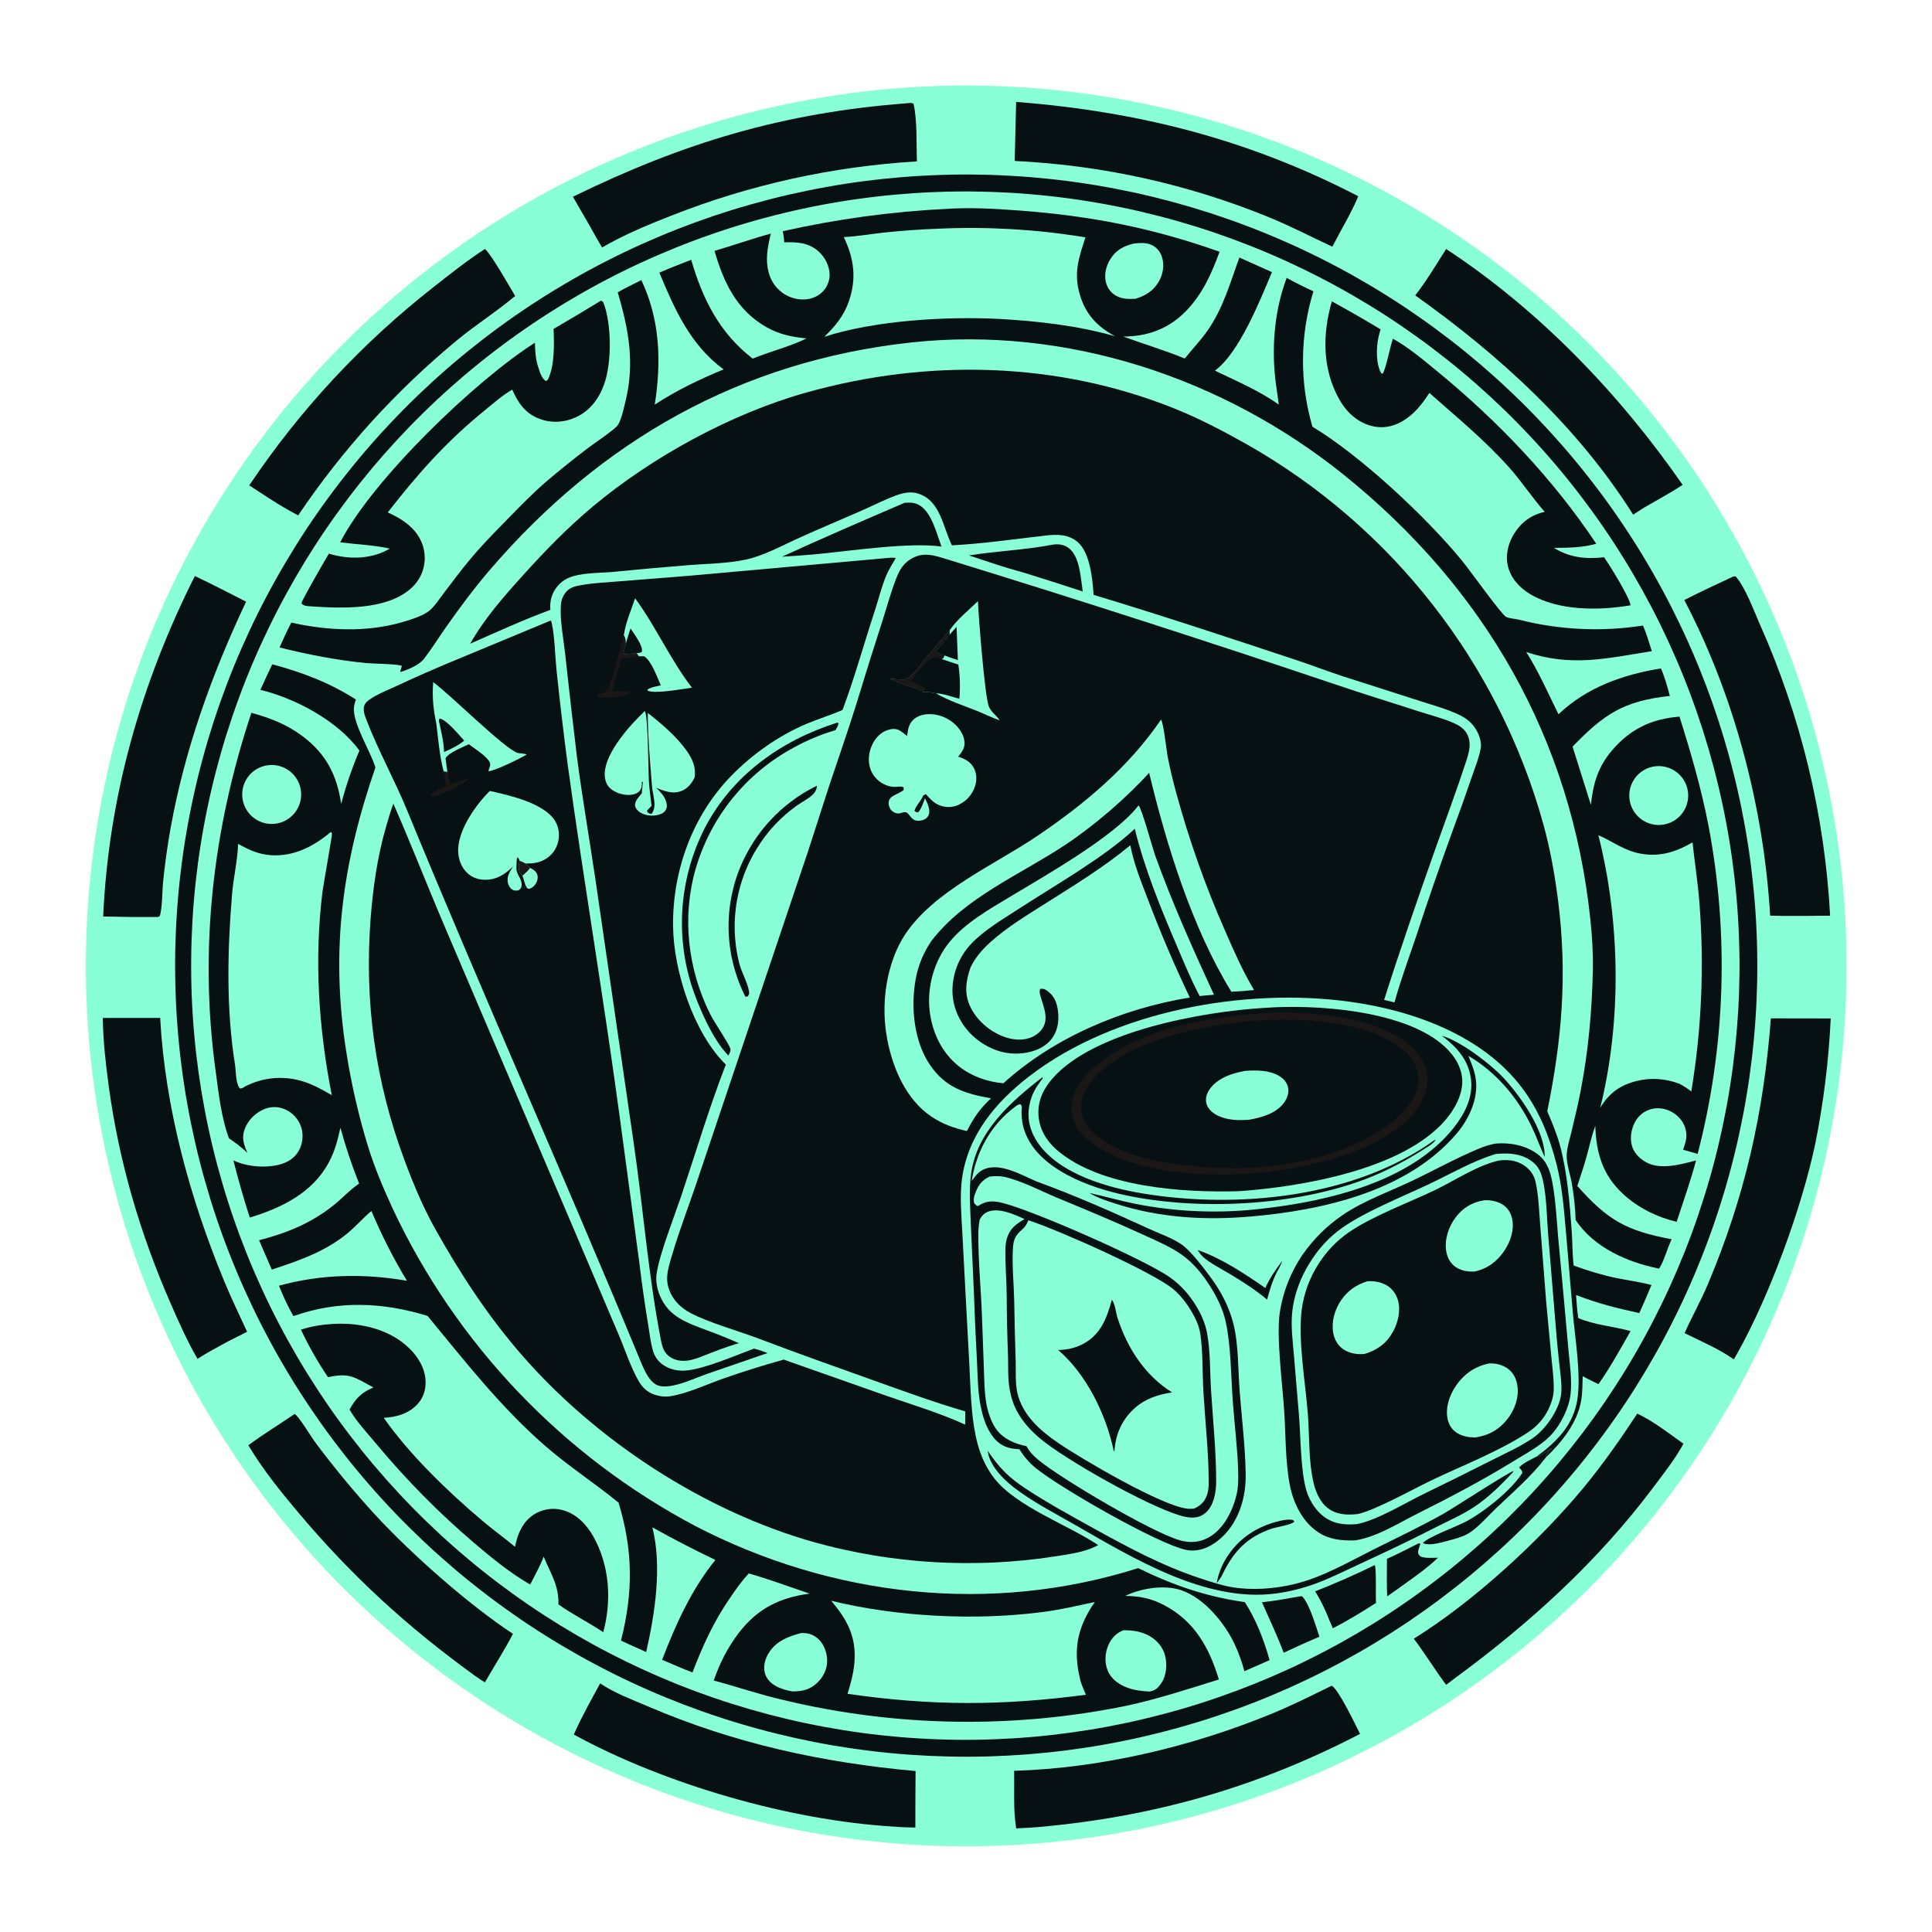 <svg width="55" height="55" viewBox="0 0 55 55" fill="none" xmlns="http://www.w3.org/2000/svg">
<path d="M27.061 2.439C27.471 2.432 27.881 2.435 28.291 2.447C28.701 2.46 29.11 2.483 29.519 2.516C29.928 2.549 30.336 2.592 30.742 2.645C31.149 2.698 31.554 2.761 31.958 2.833C32.361 2.906 32.763 2.989 33.162 3.082C33.562 3.174 33.959 3.276 34.353 3.388C34.748 3.5 35.139 3.622 35.528 3.753C35.916 3.885 36.301 4.025 36.683 4.175C37.064 4.326 37.442 4.485 37.816 4.654C38.19 4.822 38.559 5 38.924 5.187C39.289 5.374 39.649 5.569 40.005 5.774C40.36 5.978 40.711 6.191 41.056 6.413C41.401 6.635 41.74 6.865 42.074 7.103C42.407 7.341 42.735 7.588 43.056 7.842C43.378 8.097 43.693 8.359 44.002 8.629C44.311 8.899 44.613 9.176 44.908 9.461C45.203 9.745 45.491 10.037 45.772 10.336C46.052 10.635 46.326 10.941 46.592 11.253C46.857 11.565 47.115 11.884 47.365 12.209C47.616 12.534 47.858 12.864 48.092 13.201C48.325 13.538 48.551 13.88 48.768 14.228C48.985 14.576 49.194 14.929 49.394 15.287C49.593 15.645 49.784 16.008 49.966 16.376C50.148 16.743 50.321 17.115 50.485 17.491C50.648 17.867 50.803 18.247 50.948 18.63C51.093 19.014 51.229 19.4 51.355 19.791C51.481 20.181 51.597 20.574 51.704 20.97C51.811 21.366 51.908 21.764 51.995 22.165C52.083 22.565 52.16 22.968 52.227 23.372C52.295 23.777 52.352 24.183 52.4 24.59C52.447 24.997 52.485 25.406 52.513 25.815C52.54 26.224 52.558 26.634 52.565 27.044C52.572 27.453 52.57 27.863 52.557 28.273C52.544 28.683 52.522 29.093 52.489 29.501C52.456 29.91 52.413 30.318 52.361 30.724C52.308 31.131 52.245 31.536 52.172 31.94C52.1 32.343 52.017 32.745 51.925 33.145C51.832 33.544 51.73 33.941 51.618 34.336C51.507 34.73 51.385 35.122 51.254 35.51C51.123 35.899 50.982 36.284 50.832 36.666C50.682 37.047 50.523 37.425 50.355 37.799C50.186 38.173 50.008 38.542 49.822 38.907C49.635 39.272 49.44 39.633 49.235 39.988C49.031 40.344 48.818 40.694 48.596 41.039C48.375 41.384 48.145 41.724 47.907 42.057C47.668 42.391 47.422 42.719 47.168 43.041C46.913 43.362 46.651 43.677 46.382 43.986C46.112 44.295 45.835 44.597 45.55 44.892C45.265 45.188 44.974 45.476 44.675 45.757C44.376 46.038 44.071 46.311 43.759 46.577C43.447 46.843 43.128 47.101 42.803 47.351C42.478 47.601 42.148 47.844 41.811 48.078C41.474 48.312 41.132 48.537 40.784 48.755C40.436 48.972 40.083 49.18 39.725 49.38C39.367 49.58 39.005 49.771 38.637 49.953C38.27 50.136 37.898 50.309 37.522 50.472C37.146 50.636 36.767 50.791 36.383 50.936C35.999 51.081 35.613 51.217 35.222 51.343C34.832 51.469 34.439 51.586 34.044 51.693C33.648 51.8 33.249 51.897 32.849 51.985C32.448 52.072 32.045 52.15 31.641 52.217C31.236 52.285 30.831 52.343 30.423 52.39C30.016 52.438 29.608 52.476 29.199 52.503C28.79 52.531 28.38 52.549 27.97 52.556C27.56 52.564 27.15 52.561 26.74 52.549C26.33 52.536 25.92 52.514 25.511 52.481C25.102 52.448 24.694 52.406 24.287 52.353C23.881 52.3 23.475 52.238 23.071 52.165C22.668 52.092 22.266 52.01 21.866 51.918C21.466 51.825 21.069 51.723 20.674 51.611C20.28 51.499 19.888 51.378 19.499 51.247C19.11 51.116 18.725 50.975 18.343 50.825C17.961 50.675 17.583 50.516 17.209 50.347C16.835 50.179 16.466 50.001 16.1 49.815C15.735 49.628 15.374 49.432 15.019 49.228C14.663 49.023 14.312 48.81 13.967 48.589C13.622 48.367 13.282 48.137 12.948 47.899C12.614 47.661 12.287 47.414 11.965 47.16C11.643 46.905 11.327 46.643 11.018 46.373C10.71 46.103 10.407 45.826 10.112 45.541C9.817 45.257 9.528 44.965 9.247 44.666C8.966 44.367 8.693 44.061 8.427 43.749C8.161 43.437 7.902 43.118 7.652 42.793C7.402 42.468 7.159 42.137 6.925 41.8C6.691 41.463 6.465 41.121 6.248 40.773C6.031 40.425 5.822 40.072 5.622 39.714C5.422 39.355 5.231 38.992 5.049 38.625C4.867 38.257 4.694 37.885 4.53 37.509C4.366 37.133 4.212 36.753 4.066 36.369C3.921 35.986 3.785 35.599 3.659 35.208C3.533 34.818 3.416 34.425 3.31 34.029C3.203 33.633 3.106 33.234 3.018 32.833C2.931 32.432 2.853 32.029 2.786 31.625C2.718 31.22 2.661 30.814 2.613 30.407C2.565 29.999 2.528 29.591 2.5 29.181C2.473 28.772 2.455 28.362 2.448 27.952C2.44 27.542 2.443 27.132 2.456 26.722C2.468 26.312 2.491 25.902 2.524 25.493C2.557 25.084 2.6 24.676 2.653 24.269C2.705 23.863 2.768 23.457 2.841 23.053C2.914 22.65 2.996 22.248 3.089 21.848C3.181 21.449 3.283 21.051 3.395 20.657C3.507 20.262 3.629 19.87 3.76 19.482C3.892 19.093 4.032 18.708 4.182 18.326C4.332 17.944 4.492 17.566 4.661 17.192C4.829 16.818 5.007 16.448 5.194 16.083C5.381 15.718 5.576 15.358 5.781 15.002C5.986 14.646 6.199 14.296 6.421 13.951C6.642 13.606 6.872 13.266 7.111 12.932C7.349 12.598 7.596 12.271 7.85 11.949C8.105 11.627 8.367 11.312 8.637 11.003C8.907 10.694 9.185 10.392 9.469 10.097C9.754 9.801 10.046 9.513 10.345 9.232C10.644 8.951 10.95 8.678 11.262 8.412C11.575 8.146 11.893 7.888 12.219 7.638C12.544 7.388 12.875 7.145 13.212 6.911C13.549 6.677 13.891 6.452 14.239 6.235C14.587 6.017 14.941 5.809 15.299 5.609C15.657 5.409 16.02 5.218 16.388 5.036C16.756 4.854 17.128 4.681 17.504 4.518C17.88 4.354 18.26 4.2 18.644 4.054C19.027 3.909 19.414 3.774 19.805 3.648C20.195 3.522 20.588 3.405 20.985 3.298C21.381 3.192 21.779 3.095 22.18 3.008C22.581 2.92 22.984 2.843 23.389 2.776C23.793 2.708 24.199 2.651 24.607 2.603C25.014 2.556 25.423 2.518 25.832 2.491C26.241 2.464 26.651 2.446 27.061 2.439Z" fill="#89FFD8"/>
<path d="M26.819 4.979C27.188 4.967 27.557 4.965 27.926 4.972C28.295 4.979 28.663 4.995 29.031 5.02C29.399 5.045 29.766 5.079 30.133 5.122C30.499 5.165 30.864 5.217 31.228 5.278C31.592 5.339 31.954 5.409 32.314 5.487C32.675 5.566 33.033 5.654 33.389 5.75C33.745 5.847 34.099 5.952 34.45 6.065C34.8 6.179 35.148 6.301 35.493 6.432C35.838 6.563 36.18 6.702 36.518 6.85C36.856 6.997 37.19 7.153 37.52 7.317C37.851 7.481 38.177 7.653 38.499 7.833C38.821 8.014 39.138 8.201 39.451 8.397C39.764 8.593 40.072 8.796 40.374 9.007C40.677 9.218 40.974 9.436 41.267 9.661C41.559 9.886 41.845 10.119 42.126 10.358C42.406 10.598 42.681 10.844 42.949 11.097C43.218 11.35 43.48 11.609 43.736 11.875C43.991 12.141 44.24 12.413 44.483 12.691C44.725 12.969 44.961 13.253 45.189 13.543C45.417 13.832 45.639 14.127 45.853 14.428C46.066 14.728 46.273 15.034 46.472 15.345C46.671 15.655 46.862 15.971 47.045 16.291C47.229 16.611 47.404 16.935 47.572 17.264C47.739 17.593 47.899 17.925 48.05 18.262C48.201 18.598 48.344 18.938 48.478 19.282C48.613 19.625 48.739 19.972 48.856 20.322C48.973 20.671 49.082 21.024 49.182 21.379C49.282 21.734 49.374 22.091 49.456 22.451C49.539 22.81 49.612 23.172 49.677 23.535C49.742 23.898 49.798 24.262 49.845 24.628C49.891 24.994 49.929 25.361 49.958 25.729C49.987 26.096 50.007 26.465 50.017 26.834C50.028 27.202 50.03 27.571 50.023 27.94C50.015 28.309 49.999 28.677 49.973 29.045C49.948 29.413 49.913 29.78 49.87 30.147C49.826 30.513 49.774 30.878 49.712 31.242C49.651 31.605 49.58 31.967 49.501 32.328C49.422 32.688 49.334 33.046 49.237 33.402C49.14 33.758 49.035 34.111 48.92 34.462C48.806 34.813 48.683 35.161 48.552 35.505C48.421 35.85 48.281 36.191 48.133 36.529C47.985 36.867 47.829 37.201 47.664 37.531C47.5 37.862 47.327 38.188 47.147 38.509C46.966 38.831 46.778 39.148 46.582 39.461C46.386 39.773 46.182 40.081 45.971 40.383C45.76 40.685 45.541 40.983 45.315 41.274C45.09 41.566 44.857 41.852 44.617 42.132C44.377 42.413 44.13 42.687 43.877 42.955C43.624 43.223 43.364 43.485 43.098 43.74C42.832 43.996 42.559 44.244 42.281 44.486C42.002 44.728 41.718 44.963 41.428 45.191C41.138 45.419 40.843 45.64 40.542 45.854C40.241 46.067 39.936 46.273 39.625 46.472C39.314 46.67 38.998 46.861 38.678 47.044C38.357 47.227 38.033 47.402 37.704 47.569C37.375 47.736 37.042 47.895 36.706 48.046C36.369 48.196 36.029 48.339 35.685 48.473C35.341 48.607 34.994 48.732 34.645 48.849C34.295 48.966 33.942 49.074 33.587 49.174C33.232 49.273 32.874 49.364 32.515 49.446C32.155 49.528 31.794 49.602 31.43 49.666C31.067 49.73 30.702 49.785 30.336 49.832C29.97 49.878 29.604 49.915 29.236 49.944C28.868 49.972 28.5 49.991 28.131 50.002C27.763 50.012 27.395 50.013 27.026 50.005C26.658 49.997 26.291 49.98 25.923 49.955C25.556 49.929 25.189 49.894 24.824 49.85C24.458 49.806 24.094 49.753 23.731 49.692C23.368 49.63 23.006 49.559 22.647 49.48C22.287 49.4 21.93 49.312 21.575 49.215C21.219 49.118 20.867 49.013 20.517 48.898C20.166 48.784 19.82 48.661 19.475 48.53C19.131 48.398 18.791 48.259 18.454 48.111C18.116 47.963 17.783 47.807 17.453 47.642C17.124 47.478 16.799 47.306 16.477 47.125C16.157 46.945 15.84 46.757 15.528 46.561C15.216 46.365 14.909 46.162 14.608 45.951C14.306 45.74 14.009 45.522 13.718 45.296C13.427 45.071 13.141 44.838 12.862 44.599C12.582 44.359 12.308 44.113 12.04 43.86C11.773 43.607 11.511 43.348 11.257 43.083C11.002 42.817 10.753 42.545 10.512 42.267C10.27 41.989 10.035 41.706 9.807 41.416C9.58 41.127 9.359 40.832 9.146 40.532C8.933 40.231 8.727 39.926 8.529 39.616C8.33 39.306 8.14 38.991 7.957 38.671C7.774 38.351 7.599 38.027 7.432 37.699C7.265 37.371 7.107 37.039 6.956 36.703C6.805 36.367 6.663 36.027 6.529 35.684C6.395 35.341 6.269 34.995 6.152 34.646C6.035 34.297 5.927 33.945 5.827 33.59C5.727 33.236 5.636 32.879 5.554 32.52C5.472 32.161 5.398 31.801 5.334 31.438C5.269 31.076 5.214 30.712 5.167 30.346C5.12 29.981 5.082 29.615 5.054 29.248C5.025 28.881 5.005 28.513 4.995 28.145C4.984 27.777 4.982 27.409 4.989 27.041C4.997 26.672 5.013 26.305 5.039 25.937C5.064 25.57 5.098 25.203 5.142 24.838C5.185 24.472 5.237 24.108 5.299 23.744C5.36 23.381 5.43 23.02 5.509 22.66C5.588 22.3 5.675 21.943 5.772 21.588C5.868 21.232 5.974 20.879 6.087 20.529C6.201 20.179 6.324 19.832 6.454 19.488C6.585 19.143 6.724 18.802 6.872 18.465C7.02 18.128 7.175 17.794 7.339 17.464C7.503 17.135 7.675 16.809 7.855 16.488C8.035 16.166 8.223 15.85 8.418 15.538C8.613 15.225 8.816 14.918 9.027 14.616C9.237 14.314 9.455 14.017 9.68 13.726C9.905 13.434 10.137 13.148 10.376 12.868C10.615 12.588 10.861 12.314 11.114 12.046C11.366 11.778 11.625 11.516 11.89 11.261C12.156 11.006 12.427 10.757 12.705 10.515C12.982 10.273 13.266 10.038 13.555 9.81C13.844 9.582 14.138 9.361 14.438 9.147C14.738 8.933 15.043 8.727 15.353 8.529C15.663 8.33 15.978 8.139 16.297 7.956C16.617 7.772 16.941 7.597 17.269 7.43C17.597 7.262 17.928 7.103 18.264 6.952C18.6 6.801 18.939 6.658 19.282 6.523C19.625 6.389 19.971 6.263 20.32 6.145C20.669 6.028 21.021 5.919 21.375 5.819C21.729 5.719 22.086 5.627 22.445 5.544C22.804 5.462 23.164 5.388 23.527 5.323C23.889 5.257 24.253 5.201 24.618 5.154C24.983 5.107 25.35 5.069 25.717 5.039C26.084 5.01 26.451 4.99 26.819 4.979Z" fill="#071114"/>
<path d="M26.59 5.469C26.951 5.454 27.312 5.448 27.673 5.451C28.034 5.455 28.394 5.467 28.755 5.487C29.115 5.508 29.475 5.538 29.834 5.577C30.192 5.615 30.55 5.662 30.907 5.718C31.263 5.775 31.618 5.839 31.972 5.913C32.325 5.986 32.676 6.069 33.026 6.16C33.375 6.25 33.722 6.35 34.066 6.457C34.411 6.565 34.752 6.682 35.091 6.806C35.43 6.931 35.766 7.064 36.098 7.205C36.43 7.346 36.758 7.495 37.083 7.652C37.408 7.81 37.729 7.975 38.046 8.148C38.363 8.321 38.675 8.502 38.983 8.69C39.291 8.878 39.594 9.074 39.892 9.277C40.19 9.481 40.483 9.691 40.771 9.909C41.059 10.127 41.342 10.351 41.619 10.583C41.896 10.814 42.167 11.053 42.432 11.297C42.697 11.542 42.956 11.793 43.209 12.051C43.462 12.309 43.708 12.572 43.948 12.842C44.188 13.112 44.421 13.387 44.647 13.668C44.874 13.949 45.093 14.236 45.305 14.528C45.518 14.82 45.723 15.117 45.92 15.419C46.118 15.721 46.308 16.027 46.491 16.339C46.673 16.65 46.848 16.966 47.016 17.286C47.183 17.606 47.342 17.93 47.493 18.257C47.644 18.585 47.787 18.916 47.922 19.251C48.057 19.586 48.184 19.924 48.302 20.265C48.42 20.606 48.53 20.949 48.632 21.296C48.733 21.642 48.826 21.991 48.91 22.342C48.995 22.693 49.07 23.046 49.137 23.4C49.204 23.755 49.263 24.111 49.312 24.469C49.361 24.826 49.402 25.185 49.434 25.544C49.466 25.904 49.489 26.264 49.503 26.625C49.517 26.985 49.523 27.346 49.519 27.707C49.515 28.068 49.503 28.429 49.482 28.789C49.46 29.149 49.43 29.509 49.391 29.868C49.352 30.227 49.305 30.584 49.248 30.941C49.192 31.297 49.126 31.652 49.053 32.005C48.978 32.359 48.896 32.71 48.805 33.059C48.714 33.408 48.614 33.755 48.505 34.1C48.397 34.444 48.281 34.785 48.156 35.124C48.031 35.463 47.897 35.798 47.756 36.13C47.614 36.462 47.465 36.791 47.307 37.115C47.149 37.44 46.984 37.761 46.81 38.077C46.637 38.394 46.456 38.706 46.267 39.014C46.078 39.321 45.882 39.624 45.679 39.922C45.475 40.22 45.264 40.513 45.046 40.801C44.828 41.088 44.603 41.37 44.371 41.647C44.14 41.924 43.901 42.194 43.656 42.459C43.411 42.724 43.159 42.983 42.901 43.236C42.644 43.488 42.38 43.734 42.11 43.974C41.84 44.213 41.564 44.446 41.282 44.672C41.001 44.898 40.714 45.117 40.422 45.329C40.13 45.541 39.833 45.746 39.531 45.943C39.228 46.141 38.921 46.33 38.61 46.513C38.298 46.695 37.983 46.869 37.662 47.036C37.342 47.203 37.018 47.362 36.69 47.513C36.362 47.663 36.031 47.806 35.696 47.941C35.361 48.075 35.023 48.201 34.682 48.319C34.341 48.437 33.997 48.547 33.65 48.648C33.304 48.749 32.955 48.841 32.604 48.925C32.253 49.009 31.9 49.084 31.545 49.151C31.191 49.218 30.834 49.275 30.477 49.324C30.119 49.373 29.761 49.414 29.401 49.445C29.041 49.477 28.681 49.499 28.32 49.513C27.96 49.527 27.6 49.532 27.24 49.528C26.879 49.524 26.519 49.511 26.159 49.489C25.8 49.468 25.441 49.437 25.082 49.398C24.724 49.359 24.367 49.311 24.011 49.254C23.655 49.197 23.301 49.132 22.948 49.058C22.595 48.984 22.245 48.901 21.896 48.81C21.547 48.718 21.201 48.618 20.857 48.51C20.514 48.402 20.173 48.285 19.835 48.16C19.497 48.035 19.162 47.902 18.83 47.76C18.499 47.619 18.171 47.469 17.847 47.312C17.523 47.154 17.203 46.989 16.887 46.816C16.57 46.642 16.259 46.461 15.952 46.273C15.645 46.084 15.342 45.888 15.045 45.685C14.747 45.482 14.455 45.271 14.167 45.053C13.88 44.836 13.598 44.611 13.322 44.379C13.046 44.148 12.776 43.91 12.511 43.665C12.247 43.42 11.988 43.169 11.736 42.911C11.484 42.654 11.238 42.39 10.999 42.121C10.76 41.851 10.527 41.576 10.301 41.295C10.076 41.014 9.857 40.728 9.645 40.436C9.433 40.145 9.229 39.848 9.032 39.546C8.835 39.244 8.645 38.938 8.463 38.627C8.281 38.316 8.106 38.001 7.94 37.681C7.773 37.362 7.614 37.038 7.463 36.711C7.313 36.383 7.17 36.053 7.035 35.718C6.901 35.384 6.774 35.046 6.657 34.706C6.538 34.365 6.429 34.022 6.328 33.676C6.227 33.33 6.134 32.982 6.05 32.631C5.966 32.281 5.89 31.929 5.824 31.575C5.757 31.22 5.699 30.865 5.649 30.508C5.6 30.151 5.559 29.793 5.528 29.434C5.496 29.075 5.473 28.715 5.459 28.355C5.444 27.995 5.439 27.634 5.443 27.274C5.446 26.914 5.459 26.553 5.48 26.194C5.501 25.834 5.531 25.475 5.57 25.116C5.609 24.758 5.656 24.401 5.713 24.045C5.769 23.689 5.834 23.335 5.908 22.982C5.981 22.629 6.064 22.278 6.155 21.93C6.246 21.581 6.345 21.234 6.453 20.89C6.561 20.547 6.677 20.206 6.802 19.867C6.926 19.529 7.059 19.194 7.2 18.863C7.341 18.531 7.491 18.203 7.648 17.879C7.805 17.554 7.97 17.234 8.143 16.918C8.316 16.602 8.496 16.29 8.684 15.982C8.873 15.675 9.068 15.372 9.271 15.075C9.474 14.777 9.685 14.484 9.902 14.197C10.119 13.909 10.344 13.627 10.575 13.351C10.806 13.074 11.044 12.804 11.288 12.539C11.533 12.274 11.784 12.015 12.041 11.763C12.298 11.51 12.561 11.264 12.831 11.025C13.1 10.785 13.375 10.552 13.656 10.326C13.936 10.1 14.222 9.881 14.514 9.669C14.805 9.457 15.102 9.252 15.403 9.055C15.705 8.857 16.011 8.667 16.322 8.485C16.632 8.302 16.948 8.127 17.267 7.96C17.586 7.793 17.91 7.634 18.237 7.483C18.564 7.332 18.895 7.189 19.229 7.054C19.563 6.919 19.9 6.792 20.241 6.674C20.581 6.555 20.924 6.445 21.27 6.344C21.616 6.242 21.964 6.149 22.314 6.065C22.665 5.98 23.017 5.904 23.371 5.837C23.725 5.77 24.081 5.711 24.438 5.662C24.795 5.612 25.153 5.571 25.512 5.539C25.871 5.507 26.23 5.483 26.59 5.469Z" fill="#89FFD8"/>
<path d="M13.385 18.326C13.789 17.608 14.354 16.968 14.905 16.359C15.518 15.679 16.166 15.013 16.869 14.425C18.569 13.001 20.827 11.769 22.966 11.171C26.405 10.208 30.099 10.29 33.433 11.629C34.148 11.916 34.834 12.277 35.505 12.655C35.632 12.727 35.758 12.801 35.884 12.876C36.01 12.952 36.134 13.029 36.258 13.107C36.382 13.186 36.505 13.266 36.626 13.347C36.748 13.429 36.869 13.512 36.989 13.596C37.108 13.681 37.227 13.767 37.345 13.854C37.462 13.941 37.579 14.03 37.694 14.12C37.81 14.211 37.924 14.302 38.037 14.395C38.15 14.489 38.262 14.583 38.373 14.679C38.484 14.774 38.594 14.871 38.702 14.97C38.811 15.069 38.918 15.168 39.024 15.269C39.13 15.37 39.235 15.473 39.339 15.576C39.442 15.68 39.545 15.785 39.646 15.891C39.747 15.997 39.846 16.105 39.945 16.213C40.043 16.322 40.14 16.432 40.236 16.543C40.331 16.654 40.426 16.766 40.519 16.879C40.611 16.993 40.703 17.107 40.793 17.223C40.883 17.338 40.972 17.455 41.059 17.572C41.147 17.69 41.232 17.809 41.317 17.929C41.401 18.049 41.484 18.169 41.565 18.291C41.647 18.413 41.727 18.536 41.805 18.66C41.883 18.783 41.96 18.908 42.036 19.034C42.111 19.16 42.185 19.286 42.257 19.414C42.329 19.541 42.4 19.669 42.469 19.799C42.538 19.928 42.606 20.058 42.672 20.189C42.737 20.32 42.802 20.451 42.864 20.584C42.927 20.716 42.988 20.849 43.047 20.983C43.107 21.117 43.165 21.252 43.221 21.387C43.277 21.523 43.331 21.659 43.384 21.795C43.437 21.932 43.488 22.07 43.538 22.207C43.587 22.345 43.635 22.484 43.681 22.623C43.727 22.762 43.771 22.902 43.814 23.042C43.856 23.182 43.897 23.323 43.936 23.464C44.136 24.185 44.267 24.932 44.36 25.674C44.62 27.765 44.466 29.578 44.048 31.635C44.182 31.952 44.318 32.272 44.409 32.605C44.614 33.352 44.69 34.28 44.744 35.058C44.767 35.38 44.761 35.706 44.799 36.027C45.198 36.173 45.6 36.297 46.018 36.383C46.347 36.451 46.689 36.494 47.014 36.581C46.901 36.849 46.79 37.117 46.667 37.38C46.041 37.246 45.464 37.101 44.867 36.866C44.881 37.085 44.898 37.305 44.93 37.523C45.401 37.722 45.929 37.755 46.419 37.894C46.128 38.404 45.844 38.922 45.506 39.404C45.354 39.332 45.204 39.259 45.056 39.178C45.048 39.405 45.051 39.644 45.013 39.868C44.906 40.508 44.458 41.06 44.001 41.497C44.004 41.407 44.083 41.321 44.146 41.261C44.157 41.251 44.168 41.241 44.178 41.231C44.14 41.21 43.909 41.457 43.751 41.461C44.32 41.042 44.799 40.559 44.906 39.827C45.012 39.093 44.836 38.106 44.773 37.348L44.578 35.059C44.52 34.417 44.475 33.79 44.316 33.162C44.114 32.369 43.825 31.627 43.329 30.969C42.201 29.472 40.212 28.76 38.408 28.515C35.433 28.111 31.732 28.775 29.316 30.628C28.347 31.371 27.553 32.315 27.386 33.562C27.32 34.057 27.369 34.579 27.395 35.077L27.485 36.79L27.597 38.878C27.631 39.54 27.641 40.227 27.776 40.878C27.866 41.312 28.029 41.731 28.303 42.082C28.936 42.893 30.394 43.405 31.264 43.985C30.89 44.195 30.401 44.249 29.981 44.315C29.84 44.337 29.699 44.356 29.557 44.374C29.416 44.391 29.274 44.407 29.132 44.421C28.99 44.435 28.848 44.447 28.706 44.457C28.563 44.467 28.421 44.475 28.279 44.482C28.136 44.488 27.993 44.493 27.851 44.495C27.708 44.498 27.566 44.499 27.423 44.498C27.28 44.497 27.138 44.494 26.995 44.489C26.852 44.484 26.71 44.478 26.568 44.469C26.425 44.461 26.283 44.45 26.141 44.438C25.999 44.426 25.857 44.412 25.715 44.396C25.573 44.38 25.432 44.362 25.291 44.342C25.149 44.323 25.008 44.301 24.867 44.278C24.727 44.254 24.586 44.229 24.446 44.202C24.306 44.175 24.167 44.146 24.027 44.115C23.888 44.085 23.749 44.052 23.611 44.018C23.472 43.983 23.334 43.947 23.197 43.909C20.051 43.025 16.977 41.019 14.836 38.553C13.885 37.458 13.09 36.24 12.385 34.977C12.037 34.354 11.759 33.686 11.511 33.018C10.682 30.784 10.369 28.522 10.551 26.147C10.617 25.282 10.738 24.424 10.975 23.588C11.043 23.351 11.113 23.109 11.198 22.878C11.678 23.969 12.111 25.083 12.576 26.18L16.278 34.857L17.607 37.982C17.795 38.421 17.954 38.929 18.194 39.337C18.288 39.496 18.423 39.623 18.597 39.689C18.757 39.751 18.926 39.773 19.096 39.745C19.567 39.669 20.116 39.412 20.574 39.25C21.147 39.049 21.726 38.867 22.311 38.705L25.227 39.732C25.977 39.993 26.755 40.225 27.477 40.556L27.479 40.179C26.58 39.918 25.702 39.594 24.821 39.28C23.737 38.894 22.656 38.509 21.581 38.101C21.008 37.884 20.178 37.654 19.654 37.377C19.442 37.265 19.253 37.102 19.133 36.893C18.899 36.486 19 36.173 19.124 35.754C19.359 34.955 19.669 34.172 19.928 33.378L23.006 24.227L23.609 22.358C23.867 21.58 24.142 20.806 24.384 20.023C24.628 19.221 24.879 18.421 25.137 17.623C25.262 17.23 25.373 16.821 25.525 16.438C25.617 16.203 25.732 16.025 25.955 15.899C26.303 15.703 26.61 15.815 26.962 15.922C30.665 17.061 34.352 18.25 38.023 19.487C38.809 19.755 39.605 19.996 40.395 20.253C40.715 20.358 41.056 20.441 41.365 20.574C41.527 20.644 41.675 20.732 41.762 20.892C41.901 21.145 41.822 21.419 41.738 21.675C41.466 22.506 41.16 23.325 40.868 24.148C40.362 25.578 39.862 27.02 39.403 28.465L39.698 28.536C39.873 27.9 40.105 27.277 40.316 26.653C40.639 25.665 40.977 24.683 41.332 23.707C41.527 23.185 41.714 22.661 41.893 22.134C41.986 21.861 42.104 21.578 42.154 21.295C42.182 21.134 42.114 20.937 42.037 20.798C41.92 20.586 41.75 20.449 41.534 20.347C41.187 20.182 40.8 20.079 40.435 19.96L38.214 19.248C37.795 19.11 37.384 18.952 36.967 18.813C35.031 18.168 33.085 17.525 31.132 16.934C31.103 16.488 31.032 15.728 30.675 15.428C30.414 15.208 30.1 15.209 29.78 15.245C28.891 15.345 27.993 15.479 27.099 15.524L27.08 15.485C26.849 14.996 26.763 14.289 26.197 14.072C25.958 13.98 25.747 14.018 25.513 14.103C25.169 14.228 24.839 14.402 24.503 14.548C23.905 14.81 23.303 15.061 22.709 15.331C22.237 15.545 21.733 15.824 21.226 15.932C20.71 16.042 20.144 16.046 19.617 16.087C18.888 16.146 18.159 16.211 17.431 16.283C17.045 16.317 16.495 16.298 16.143 16.471C15.937 16.572 15.772 16.772 15.704 16.989C15.667 17.11 15.656 17.235 15.668 17.361C14.893 17.65 14.14 17.991 13.385 18.326Z" fill="#071114"/>
<path d="M32.412 22.927C32.502 23.009 32.813 24.155 32.889 24.365C33.377 25.717 33.959 27.015 34.559 28.319C34.423 28.327 34.288 28.341 34.153 28.356C33.906 27.892 33.704 27.397 33.497 26.913C33.035 25.834 32.585 24.735 32.305 23.593C31.444 24.404 29.995 25.226 28.974 25.89C28.528 26.18 28.025 26.474 27.656 26.86C27.634 26.884 27.612 26.907 27.591 26.931C27.57 26.956 27.549 26.98 27.529 27.006C27.509 27.031 27.49 27.057 27.472 27.083C27.453 27.109 27.435 27.136 27.418 27.163C27.401 27.19 27.384 27.218 27.368 27.245C27.352 27.273 27.337 27.302 27.323 27.33C27.308 27.359 27.294 27.388 27.281 27.418C27.268 27.447 27.256 27.477 27.244 27.506C27.233 27.536 27.222 27.567 27.212 27.597C27.202 27.628 27.192 27.659 27.184 27.689C27.175 27.72 27.168 27.752 27.161 27.783C27.154 27.814 27.147 27.846 27.142 27.878C27.137 27.909 27.132 27.941 27.128 27.973C27.124 28.005 27.121 28.037 27.119 28.069C27.116 28.101 27.115 28.133 27.114 28.165C27.114 28.197 27.114 28.229 27.115 28.261C27.131 28.724 27.352 29.169 27.688 29.483C28.039 29.81 28.51 30.017 28.993 29.993C29.33 29.977 29.686 29.87 29.912 29.606C30.104 29.381 30.154 29.091 30.121 28.804C30.092 28.555 30.027 28.368 29.824 28.214C29.752 28.16 29.702 28.139 29.613 28.151C29.517 28.302 29.861 28.783 29.738 29.15C29.683 29.313 29.555 29.436 29.403 29.511C29.161 29.63 28.875 29.612 28.625 29.529C28.209 29.391 27.826 29.071 27.631 28.678C27.441 28.292 27.495 27.935 27.627 27.546C27.763 27.259 27.966 27.026 28.201 26.816C28.678 26.388 29.235 26.054 29.775 25.712C30.591 25.197 31.434 24.68 32.178 24.063C32.28 24.602 32.491 25.115 32.687 25.626C33.043 26.567 33.438 27.491 33.872 28.398C31.96 28.706 30.004 29.532 28.564 30.838C28.108 30.799 27.662 30.642 27.3 30.357C26.809 29.97 26.534 29.384 26.464 28.769C26.387 28.093 26.597 27.345 27.03 26.818C27.49 26.259 28.174 25.879 28.787 25.51C29.769 24.92 31.719 23.813 32.389 22.957L32.412 22.927Z" fill="#89FFD8"/>
<path d="M33.052 20.486C33.12 20.558 33.206 21.352 33.238 21.525C33.306 21.882 33.394 22.239 33.489 22.589C33.672 23.258 33.879 23.919 34.111 24.572C34.342 25.225 34.598 25.869 34.878 26.503C35.125 27.072 35.38 27.651 35.699 28.184C35.484 28.206 35.27 28.224 35.054 28.232C33.938 26.42 33.21 24.064 32.713 21.999C32.056 22.728 31.135 23.514 30.323 24.053C29.041 24.903 27.442 25.557 26.502 26.805C26.284 27.136 26.141 27.475 26.069 27.866C25.922 28.655 26.014 29.649 26.48 30.324C26.925 30.97 27.475 31.135 28.212 31.267C27.899 31.557 27.721 31.816 27.526 32.197C27.16 32.118 26.817 31.993 26.506 31.781C25.791 31.294 25.413 30.405 25.257 29.582C25.243 29.507 25.231 29.433 25.221 29.358C25.21 29.283 25.202 29.208 25.196 29.133C25.189 29.057 25.185 28.982 25.182 28.907C25.18 28.831 25.179 28.756 25.18 28.68C25.181 28.604 25.184 28.529 25.189 28.454C25.195 28.378 25.201 28.303 25.21 28.228C25.219 28.153 25.23 28.078 25.242 28.004C25.255 27.929 25.27 27.855 25.286 27.781C25.38 27.369 25.531 26.959 25.765 26.605C26.584 25.365 28.319 24.617 29.53 23.798C30.876 22.888 32.133 21.837 33.052 20.486Z" fill="#89FFD8"/>
<path d="M25.725 22.494L25.723 22.413C25.637 22.373 25.549 22.405 25.457 22.401C25.163 22.389 24.89 22.187 24.787 21.913C24.696 21.675 24.728 21.406 24.84 21.181C24.934 20.993 25.088 20.833 25.295 20.775C25.405 20.744 25.51 20.736 25.612 20.797C25.687 20.841 25.757 20.9 25.825 20.954L25.83 20.91C25.85 20.738 25.885 20.584 26.024 20.468C26.183 20.336 26.413 20.312 26.611 20.341C26.892 20.383 27.162 20.543 27.324 20.777C27.416 20.91 27.486 21.088 27.448 21.251C27.423 21.361 27.347 21.455 27.276 21.539C27.473 21.608 27.627 21.678 27.728 21.873C27.815 22.042 27.81 22.237 27.747 22.412C27.737 22.439 27.726 22.466 27.713 22.493C27.7 22.519 27.686 22.544 27.671 22.569C27.656 22.594 27.64 22.618 27.622 22.642C27.605 22.665 27.586 22.687 27.566 22.709C27.546 22.73 27.526 22.75 27.504 22.77C27.482 22.789 27.459 22.807 27.436 22.824C27.412 22.842 27.387 22.858 27.362 22.872C27.337 22.887 27.311 22.9 27.285 22.913C27.101 22.995 26.91 22.994 26.725 22.915C26.569 22.849 26.468 22.729 26.355 22.607L26.282 22.645C26.224 22.799 26.067 22.94 26.033 23.085C26.082 23.118 26.08 23.13 26.141 23.124C26.235 23.013 26.279 22.86 26.332 22.725C26.388 22.839 26.453 22.966 26.454 23.095C26.455 23.171 26.436 23.23 26.38 23.284C26.321 23.34 26.204 23.371 26.125 23.366C26.014 23.359 25.96 23.298 25.895 23.217C25.885 23.204 25.876 23.192 25.865 23.179C25.757 23.046 25.666 23.183 25.524 23.153C25.462 23.14 25.381 23.088 25.346 23.031C25.304 22.962 25.282 22.857 25.313 22.779C25.348 22.692 25.43 22.652 25.509 22.615C25.578 22.582 25.64 22.549 25.704 22.508L25.725 22.494Z" fill="#89FFD8"/>
<path d="M27.034 17.945C27.241 17.635 27.574 17.375 27.84 17.113C27.856 17.547 28.033 19.821 28.151 20.116C28.212 20.265 28.37 20.373 28.461 20.507C28.236 20.431 28.024 20.322 27.803 20.234C27.416 20.079 27.007 19.95 26.646 19.739L26.547 19.72C26.456 19.702 26.374 19.704 26.282 19.707L26.265 19.674C25.965 19.538 25.633 19.483 25.344 19.325C25.468 19.327 25.597 19.356 25.721 19.347C25.808 19.34 25.877 19.285 25.939 19.23C26.104 19.083 26.237 18.884 26.378 18.713C26.591 18.452 26.809 18.196 27.034 17.945Z" fill="#89FFD8"/>
<path d="M27.034 17.945L27.03 18.072L26.618 18.556L26.883 18.658C26.862 18.725 26.868 18.729 26.808 18.763L27.281 18.919C27.332 19.235 27.339 19.573 27.312 19.892C27.11 19.845 26.848 19.737 26.646 19.739L26.547 19.72C26.456 19.702 26.374 19.704 26.282 19.707L26.265 19.674C25.965 19.538 25.633 19.483 25.344 19.325C25.468 19.327 25.597 19.356 25.721 19.347C25.808 19.34 25.877 19.285 25.939 19.23C26.104 19.083 26.237 18.884 26.378 18.713C26.591 18.452 26.809 18.196 27.034 17.945Z" fill="#071114"/>
<path d="M27.034 17.945L27.03 18.072L26.618 18.556L26.883 18.658C26.862 18.725 26.868 18.729 26.808 18.763C26.707 18.735 26.612 18.691 26.514 18.747C26.277 18.881 26.114 19.188 25.933 19.391C26.056 19.453 26.262 19.516 26.349 19.615C26.318 19.665 26.317 19.656 26.265 19.674C25.965 19.538 25.633 19.483 25.344 19.325C25.468 19.327 25.597 19.356 25.721 19.347C25.808 19.34 25.877 19.285 25.939 19.23C26.104 19.083 26.237 18.884 26.378 18.713C26.591 18.452 26.809 18.196 27.034 17.945Z" fill="#1B1717"/>
<path d="M27.232 17.844L27.269 18.793C27.14 18.752 27.011 18.706 26.883 18.658L26.618 18.556L27.03 18.072L27.232 17.844Z" fill="#071114"/>
<path d="M26.939 5.947C27.621 5.9 28.336 5.942 29.017 5.993C31.043 6.143 32.807 6.489 34.719 7.166C34.49 7.795 34.227 8.384 33.75 8.868C33.26 9.366 32.668 9.578 31.979 9.581C32.563 9.796 33.15 9.968 33.728 10.206C33.938 9.941 34.173 9.699 34.368 9.422C34.825 8.774 35.014 8.061 35.283 7.331L36.21 7.747C35.882 8.527 35.277 10.054 34.586 10.551C35.192 10.845 35.858 11.124 36.404 11.519C36.37 11.226 36.315 10.936 36.29 10.641C36.21 9.729 36.305 8.769 36.629 7.91C36.878 8.047 37.132 8.175 37.391 8.292C37.367 8.37 37.345 8.448 37.323 8.527C37.302 8.605 37.282 8.684 37.264 8.764C37.246 8.843 37.229 8.923 37.214 9.003C37.198 9.083 37.184 9.163 37.172 9.244C37.16 9.324 37.149 9.405 37.139 9.486C37.13 9.567 37.121 9.648 37.115 9.729C37.108 9.81 37.103 9.891 37.1 9.973C37.096 10.054 37.094 10.136 37.094 10.217C37.093 10.299 37.094 10.38 37.096 10.461C37.099 10.543 37.102 10.624 37.108 10.706C37.113 10.787 37.12 10.868 37.128 10.949C37.136 11.03 37.146 11.111 37.157 11.192C37.169 11.273 37.181 11.353 37.196 11.433C37.21 11.513 37.225 11.593 37.243 11.673C37.26 11.753 37.278 11.832 37.298 11.911C37.318 11.99 37.34 12.069 37.362 12.147C38.729 12.969 40.6 14.715 41.621 15.962C41.846 16.235 42.7 17.435 42.865 17.555C42.933 17.604 43.153 17.617 43.247 17.642C43.39 17.678 43.535 17.711 43.68 17.741C43.825 17.77 43.971 17.795 44.117 17.817C44.264 17.839 44.411 17.857 44.558 17.871C44.705 17.886 44.853 17.896 45.001 17.903C45.149 17.91 45.297 17.913 45.445 17.913C45.593 17.912 45.741 17.908 45.889 17.9C46.036 17.892 46.184 17.881 46.331 17.865C46.478 17.85 46.625 17.83 46.772 17.808C46.876 18.042 46.946 18.294 47.024 18.538C45.751 18.739 44.739 18.995 43.449 18.561C43.803 19.121 44.074 19.74 44.367 20.334C45.17 19.567 46.206 19.202 47.284 19.029C47.394 19.28 47.466 19.547 47.537 19.812C46.224 19.954 45.662 20.328 44.768 21.256L45.29 22.913C45.35 22.312 45.491 21.832 45.89 21.363C46.412 20.75 47.02 20.463 47.812 20.401C48.132 21.414 48.432 22.447 48.635 23.491C48.672 23.684 48.706 23.878 48.737 24.072C48.769 24.266 48.798 24.461 48.824 24.656C48.85 24.851 48.873 25.046 48.894 25.241C48.915 25.437 48.933 25.633 48.948 25.829C48.963 26.025 48.976 26.221 48.986 26.418C48.996 26.614 49.003 26.811 49.007 27.007C49.012 27.204 49.013 27.4 49.012 27.597C49.011 27.794 49.008 27.99 49.001 28.187C48.995 28.383 48.986 28.58 48.974 28.776C48.962 28.972 48.947 29.169 48.93 29.364C48.913 29.56 48.893 29.756 48.87 29.951C48.847 30.147 48.822 30.342 48.794 30.536C48.766 30.731 48.735 30.925 48.702 31.119C48.668 31.313 48.632 31.506 48.593 31.699C48.554 31.892 48.513 32.084 48.469 32.276C48.425 32.467 48.378 32.658 48.329 32.849L47.914 32.731C47.967 32.578 48.02 32.427 48.005 32.263C47.986 32.049 47.875 31.864 47.708 31.732C47.533 31.593 47.302 31.523 47.08 31.558C47.055 31.562 47.03 31.567 47.005 31.574C46.98 31.581 46.956 31.588 46.932 31.598C46.908 31.607 46.885 31.617 46.862 31.629C46.839 31.641 46.817 31.654 46.796 31.667C46.774 31.681 46.754 31.696 46.734 31.712C46.714 31.729 46.695 31.746 46.677 31.764C46.658 31.782 46.641 31.801 46.625 31.821C46.609 31.841 46.594 31.861 46.58 31.883C46.449 32.081 46.393 32.369 46.453 32.601C46.509 32.814 46.658 32.966 46.843 33.076C47.251 33.319 47.858 33.148 48.284 33.034C48.129 33.621 47.918 34.206 47.73 34.784C47.171 34.649 46.618 34.377 46.197 33.983C45.62 33.442 45.439 32.82 45.415 32.054C45.307 32.342 45.244 32.65 45.161 32.947C45.084 33.221 44.991 33.491 44.903 33.762C45.773 34.739 46.295 35.037 47.59 35.279C47.455 35.548 47.392 35.86 47.232 36.115L47.205 36.11C46.315 35.929 45.37 35.509 44.854 34.731C44.847 34.378 44.802 34.002 44.74 33.655C44.694 33.401 44.587 33.113 44.601 32.857C44.612 32.655 44.683 32.443 44.73 32.246C44.821 31.86 44.916 31.474 44.992 31.084C45.22 29.918 45.321 28.76 45.347 27.573C45.353 27.106 45.322 26.629 45.273 26.164C44.731 21.028 42.264 16.746 38.262 13.523C34.828 10.757 30.354 9.269 25.937 9.75C21.081 10.28 17.101 12.546 13.936 16.235C13.505 16.738 13.094 17.29 12.713 17.831C12.497 18.138 12.3 18.456 12.072 18.753C11.936 18.931 11.616 19.065 11.402 19.132C11.383 19.091 11.434 19.014 11.438 18.957C11.355 18.903 10.599 18.893 10.434 18.877C9.596 18.797 8.773 18.635 7.957 18.432C8.063 18.192 8.173 17.956 8.293 17.723C9.3 17.952 10.413 18.005 11.413 17.722C11.44 17.715 11.466 17.707 11.492 17.699C11.712 17.632 12.055 17.53 12.229 17.379C12.387 17.243 12.516 17.038 12.642 16.873C12.873 16.568 13.104 16.261 13.347 15.966C13.683 15.556 14.06 15.175 14.431 14.796C14.803 14.416 15.166 14.038 15.571 13.692C15.948 13.371 16.334 13.061 16.729 12.762C16.967 12.584 17.221 12.419 17.452 12.232C17.511 12.183 17.574 12.135 17.61 12.066C17.704 11.882 17.753 11.636 17.803 11.436C18.077 10.335 17.897 9.387 17.586 8.322C17.802 8.195 18.034 8.088 18.258 7.974C18.793 9.103 18.831 10.306 18.639 11.519C19.247 11.117 19.926 10.795 20.599 10.516C19.655 9.823 19.206 8.809 18.77 7.762C19.067 7.63 19.375 7.516 19.677 7.395C20.005 8.521 20.483 9.48 21.428 10.209C21.925 10.004 22.483 9.869 22.961 9.634C22.547 9.595 22.193 9.523 21.826 9.317C20.975 8.84 20.599 8.041 20.341 7.142C20.878 6.985 21.404 6.796 21.945 6.65C21.897 6.847 21.852 7.045 21.838 7.247C21.814 7.593 21.885 7.939 22.124 8.202C22.146 8.226 22.17 8.249 22.195 8.271C22.219 8.293 22.245 8.314 22.272 8.333C22.298 8.353 22.326 8.371 22.355 8.387C22.383 8.404 22.412 8.419 22.442 8.433C22.472 8.447 22.503 8.459 22.534 8.47C22.565 8.481 22.597 8.49 22.629 8.498C22.661 8.506 22.694 8.512 22.726 8.517C22.759 8.521 22.792 8.524 22.825 8.525C23.037 8.534 23.245 8.468 23.401 8.321C23.418 8.305 23.434 8.289 23.449 8.271C23.464 8.254 23.478 8.235 23.492 8.217C23.505 8.198 23.517 8.178 23.529 8.158C23.54 8.138 23.55 8.117 23.559 8.096C23.569 8.075 23.577 8.053 23.584 8.031C23.591 8.009 23.597 7.987 23.602 7.964C23.607 7.941 23.61 7.918 23.613 7.895C23.616 7.872 23.617 7.849 23.617 7.826C23.619 7.581 23.491 7.332 23.312 7.167C23.029 6.906 22.69 6.885 22.327 6.9C22.32 6.791 22.304 6.688 22.284 6.582C23.05 6.409 23.821 6.27 24.598 6.164C25.375 6.058 26.156 5.985 26.939 5.947Z" fill="#071114"/>
<path d="M26.709 6.511C27.059 6.495 27.41 6.488 27.76 6.49C28.111 6.492 28.461 6.504 28.811 6.524C29.161 6.545 29.511 6.574 29.859 6.613C30.208 6.652 30.555 6.7 30.901 6.757C30.707 7.343 30.558 7.78 30.743 8.398C30.91 8.956 31.238 9.296 31.741 9.572C30.686 9.269 29.541 9.141 28.447 9.079C26.936 9.001 24.904 9.122 23.467 9.587C23.779 9.284 24.026 8.989 24.168 8.572C24.389 7.925 24.313 7.355 24.02 6.749C24.394 6.732 24.772 6.665 25.145 6.623C25.665 6.568 26.186 6.53 26.709 6.511Z" fill="#89FFD8"/>
<path d="M45.503 23.777C45.873 23.936 46.173 24.169 46.575 24.273C47.164 24.424 47.672 24.279 48.183 23.98C48.243 24.552 48.334 25.119 48.378 25.693C48.413 26.141 48.435 26.59 48.443 27.04C48.451 27.49 48.445 27.94 48.426 28.389C48.407 28.839 48.374 29.287 48.328 29.735C48.281 30.183 48.221 30.628 48.148 31.072C48.036 30.982 47.928 30.916 47.803 30.849C47.411 30.705 47.008 30.672 46.601 30.771C46.126 30.887 45.808 31.115 45.555 31.537C46.169 29.069 46.126 26.238 45.503 23.777Z" fill="#89FFD8"/>
<path d="M47.093 21.819C47.106 21.817 47.12 21.815 47.134 21.814C47.147 21.813 47.161 21.811 47.174 21.811C47.188 21.81 47.202 21.81 47.215 21.809C47.229 21.809 47.242 21.81 47.256 21.81C47.27 21.811 47.283 21.812 47.297 21.813C47.311 21.814 47.324 21.816 47.338 21.818C47.351 21.82 47.365 21.822 47.378 21.824C47.391 21.827 47.405 21.83 47.418 21.833C47.431 21.836 47.444 21.84 47.458 21.844C47.471 21.848 47.484 21.852 47.496 21.856C47.509 21.861 47.522 21.866 47.535 21.871C47.547 21.876 47.56 21.881 47.572 21.887C47.585 21.893 47.597 21.899 47.609 21.905C47.621 21.911 47.633 21.918 47.645 21.925C47.657 21.932 47.668 21.939 47.68 21.946C47.691 21.954 47.702 21.962 47.713 21.97C47.724 21.978 47.735 21.986 47.746 21.994C47.756 22.003 47.767 22.012 47.777 22.021C47.787 22.03 47.797 22.039 47.807 22.049C47.817 22.058 47.826 22.068 47.835 22.078C47.845 22.088 47.854 22.098 47.862 22.109C47.871 22.119 47.88 22.13 47.888 22.141C47.896 22.152 47.904 22.163 47.912 22.174C47.92 22.185 47.927 22.197 47.934 22.208C47.941 22.22 47.948 22.232 47.955 22.244C47.961 22.256 47.968 22.268 47.974 22.28C47.98 22.292 47.985 22.305 47.991 22.317C47.996 22.33 48.001 22.342 48.006 22.355C48.011 22.368 48.015 22.381 48.019 22.394C48.023 22.407 48.027 22.42 48.031 22.433C48.034 22.446 48.037 22.46 48.04 22.473C48.043 22.486 48.045 22.5 48.048 22.513C48.05 22.527 48.052 22.54 48.053 22.554C48.055 22.567 48.056 22.581 48.057 22.595C48.058 22.608 48.058 22.622 48.058 22.635C48.059 22.649 48.058 22.663 48.058 22.676C48.057 22.69 48.056 22.704 48.055 22.717C48.054 22.731 48.053 22.744 48.051 22.758C48.049 22.771 48.047 22.785 48.045 22.798C48.042 22.812 48.039 22.825 48.036 22.838C48.033 22.852 48.03 22.865 48.026 22.878C48.022 22.891 48.018 22.904 48.014 22.917C48.009 22.93 48.005 22.943 48 22.955C47.995 22.968 47.989 22.981 47.984 22.993C47.978 23.006 47.972 23.018 47.966 23.03C47.96 23.042 47.953 23.054 47.946 23.066C47.94 23.078 47.932 23.089 47.925 23.101C47.918 23.112 47.91 23.123 47.902 23.135C47.894 23.146 47.886 23.157 47.877 23.167C47.869 23.178 47.86 23.189 47.851 23.199C47.842 23.209 47.833 23.219 47.824 23.229C47.814 23.239 47.804 23.248 47.794 23.258C47.784 23.267 47.774 23.276 47.764 23.285C47.754 23.294 47.743 23.302 47.732 23.311C47.721 23.319 47.71 23.327 47.699 23.335C47.688 23.343 47.676 23.35 47.665 23.357C47.653 23.365 47.642 23.372 47.63 23.378C47.618 23.385 47.606 23.391 47.593 23.397C47.581 23.403 47.569 23.409 47.556 23.415C47.544 23.42 47.531 23.425 47.519 23.43C47.506 23.435 47.493 23.44 47.48 23.444C47.467 23.448 47.454 23.452 47.441 23.456C47.428 23.459 47.414 23.462 47.401 23.465C47.388 23.468 47.374 23.471 47.361 23.473C47.347 23.475 47.334 23.477 47.32 23.479C47.306 23.481 47.293 23.482 47.279 23.483C47.265 23.484 47.251 23.485 47.238 23.485C47.224 23.485 47.21 23.485 47.196 23.485C47.182 23.484 47.169 23.483 47.155 23.482C47.141 23.481 47.128 23.48 47.114 23.478C47.1 23.476 47.087 23.474 47.073 23.472C47.059 23.469 47.046 23.467 47.033 23.463C47.019 23.46 47.006 23.457 46.993 23.453C46.979 23.45 46.966 23.445 46.953 23.441C46.94 23.437 46.927 23.432 46.914 23.427C46.901 23.422 46.889 23.416 46.876 23.411C46.864 23.405 46.851 23.399 46.839 23.393C46.827 23.387 46.815 23.38 46.803 23.373C46.791 23.366 46.779 23.359 46.767 23.352C46.756 23.344 46.744 23.337 46.733 23.328C46.722 23.32 46.711 23.312 46.7 23.304C46.689 23.295 46.679 23.286 46.669 23.277C46.658 23.268 46.648 23.259 46.638 23.249C46.628 23.24 46.618 23.23 46.609 23.22C46.6 23.21 46.59 23.199 46.582 23.189C46.573 23.178 46.564 23.168 46.556 23.157C46.547 23.146 46.539 23.135 46.531 23.123C46.524 23.112 46.516 23.101 46.509 23.089C46.502 23.077 46.495 23.065 46.488 23.053C46.481 23.041 46.475 23.029 46.469 23.017C46.463 23.004 46.457 22.992 46.451 22.979C46.446 22.966 46.441 22.954 46.436 22.941C46.431 22.928 46.427 22.915 46.422 22.902C46.418 22.889 46.414 22.875 46.411 22.862C46.407 22.849 46.404 22.835 46.401 22.822C46.398 22.808 46.396 22.795 46.394 22.781C46.392 22.767 46.39 22.754 46.388 22.74C46.387 22.727 46.385 22.713 46.385 22.699C46.384 22.685 46.383 22.672 46.383 22.658C46.383 22.644 46.383 22.63 46.383 22.616C46.384 22.603 46.385 22.589 46.386 22.575C46.387 22.561 46.389 22.548 46.391 22.534C46.392 22.52 46.395 22.507 46.397 22.493C46.4 22.48 46.403 22.466 46.406 22.453C46.409 22.439 46.413 22.426 46.416 22.413C46.42 22.4 46.424 22.387 46.429 22.374C46.433 22.361 46.438 22.348 46.443 22.335C46.448 22.322 46.454 22.309 46.46 22.297C46.465 22.284 46.471 22.272 46.478 22.26C46.484 22.248 46.491 22.236 46.498 22.224C46.505 22.212 46.512 22.2 46.52 22.189C46.527 22.177 46.535 22.166 46.543 22.155C46.551 22.143 46.559 22.133 46.568 22.122C46.577 22.111 46.586 22.101 46.595 22.09C46.604 22.08 46.613 22.07 46.623 22.06C46.633 22.05 46.643 22.041 46.653 22.031C46.663 22.022 46.673 22.013 46.684 22.004C46.694 21.995 46.705 21.987 46.716 21.978C46.727 21.97 46.738 21.962 46.75 21.954C46.761 21.947 46.773 21.939 46.785 21.932C46.796 21.925 46.808 21.918 46.82 21.911C46.832 21.905 46.845 21.898 46.857 21.892C46.87 21.887 46.882 21.881 46.895 21.875C46.907 21.87 46.92 21.865 46.933 21.86C46.946 21.856 46.959 21.851 46.972 21.847C46.986 21.843 46.999 21.839 47.012 21.836C47.025 21.832 47.039 21.829 47.052 21.826C47.066 21.824 47.079 21.821 47.093 21.819Z" fill="#89FFD8"/>
<path d="M32.288 6.932C32.469 6.916 32.641 6.897 32.807 6.985C32.946 7.059 33.037 7.178 33.082 7.328C33.15 7.553 33.109 7.8 32.996 8.003C32.844 8.275 32.616 8.416 32.327 8.505C32.123 8.516 31.934 8.517 31.752 8.407C31.613 8.323 31.517 8.183 31.481 8.025C31.43 7.802 31.491 7.561 31.613 7.371C31.777 7.112 32 6.997 32.288 6.932Z" fill="#89FFD8"/>
<path d="M7.751 18.911C8.609 19.141 9.379 19.433 10.133 19.914C10.098 20.013 10.068 20.113 10.074 20.22C10.1 20.682 10.516 21.34 10.673 21.803L10.688 21.848C9.744 24.578 9.407 27.036 9.852 29.905C9.924 30.374 10.014 30.84 10.12 31.302C10.226 31.765 10.349 32.223 10.489 32.676C10.677 33.273 10.924 33.851 11.185 34.419C11.241 34.538 11.299 34.657 11.357 34.776C11.416 34.894 11.476 35.012 11.537 35.129C11.598 35.247 11.66 35.363 11.723 35.479C11.787 35.595 11.851 35.71 11.917 35.825C11.982 35.94 12.049 36.054 12.117 36.167C12.185 36.28 12.254 36.393 12.325 36.505C12.395 36.617 12.466 36.728 12.539 36.839C12.611 36.949 12.685 37.059 12.759 37.168C12.834 37.277 12.91 37.385 12.987 37.492C13.063 37.6 13.142 37.707 13.22 37.813C13.3 37.919 13.38 38.024 13.461 38.128C13.542 38.232 13.624 38.336 13.707 38.438C13.79 38.541 13.875 38.643 13.96 38.744C14.045 38.845 14.131 38.945 14.219 39.044C14.306 39.143 14.394 39.241 14.483 39.339C14.573 39.436 14.663 39.533 14.754 39.629C14.845 39.724 14.938 39.819 15.031 39.913C15.124 40.006 15.218 40.099 15.313 40.191C15.408 40.283 15.504 40.374 15.601 40.464C15.697 40.554 15.795 40.643 15.894 40.73C15.992 40.819 16.092 40.906 16.192 40.991C16.292 41.077 16.394 41.162 16.496 41.246C16.598 41.33 16.701 41.413 16.804 41.495C16.908 41.577 17.013 41.658 17.118 41.737C17.223 41.817 17.329 41.896 17.436 41.973C17.543 42.051 17.651 42.127 17.76 42.203C17.868 42.278 17.977 42.353 18.087 42.426C18.197 42.499 18.308 42.571 18.419 42.642C18.531 42.713 18.643 42.783 18.756 42.852C18.869 42.921 18.982 42.988 19.096 43.055C19.211 43.121 19.325 43.187 19.441 43.251C19.556 43.315 19.673 43.378 19.789 43.44C23.681 45.46 28.202 45.972 32.402 44.641C33.4 45.13 34.331 45.451 35.437 45.609C35.761 46.109 35.982 46.69 36.143 47.261L35.426 47.576C35.355 47.313 35.263 47.057 35.149 46.81C34.866 46.205 34.28 45.491 33.628 45.27C33.141 45.106 32.487 45.214 32.031 45.432C32.446 45.435 32.787 45.505 33.156 45.703C34.015 46.162 34.427 46.913 34.699 47.812C33.831 48.08 32.954 48.37 32.066 48.56C31.865 48.601 31.664 48.639 31.462 48.675C31.261 48.71 31.058 48.743 30.856 48.773C30.653 48.803 30.45 48.83 30.247 48.855C30.044 48.879 29.84 48.901 29.636 48.92C29.432 48.939 29.228 48.955 29.023 48.968C28.819 48.982 28.614 48.992 28.41 49C28.205 49.008 28 49.013 27.796 49.015C27.591 49.017 27.386 49.017 27.181 49.013C26.976 49.01 26.772 49.004 26.567 48.995C26.362 48.986 26.158 48.974 25.953 48.96C25.749 48.945 25.545 48.928 25.341 48.908C25.137 48.888 24.934 48.865 24.731 48.839C24.527 48.814 24.325 48.785 24.122 48.754C23.92 48.723 23.718 48.689 23.516 48.652C23.315 48.616 23.114 48.576 22.913 48.534C22.713 48.492 22.513 48.447 22.314 48.399C21.638 48.244 20.985 48.021 20.317 47.841C20.488 47.352 20.709 46.909 21.024 46.495C21.555 45.798 22.189 45.48 23.049 45.367C22.478 45.175 21.894 44.957 21.316 44.792C21.119 45.005 20.95 45.242 20.788 45.482C20.327 46.144 20 46.86 19.714 47.611C19.422 47.501 19.136 47.372 18.849 47.251C19.234 46.249 19.684 45.246 20.365 44.409C19.752 44.113 19.166 43.815 18.572 43.48C18.852 44.586 18.646 45.939 18.395 47.03C18.154 46.926 17.916 46.813 17.678 46.705C18.028 45.321 18.023 44.144 17.609 42.778C16.916 42.212 16.165 41.727 15.489 41.135C14.232 40.033 13.229 38.744 12.172 37.462C10.894 37.068 9.622 37.016 8.353 37.467C8.194 37.191 8.059 36.895 7.941 36.601C9.137 36.272 10.366 36.248 11.585 36.461C11.203 35.834 10.858 35.151 10.573 34.474C10.339 34.67 10.137 34.906 9.901 35.102C9.271 35.626 8.504 35.892 7.737 36.143L7.375 35.307C8.189 35.094 8.869 34.82 9.53 34.283C9.756 34.099 9.958 33.875 10.199 33.711C10.207 33.705 10.215 33.7 10.223 33.695C10.015 33.17 9.839 32.65 9.691 32.105C9.615 32.45 9.533 32.77 9.365 33.084C8.903 33.953 8.016 34.39 7.111 34.661C6.937 34.124 6.781 33.582 6.644 33.034C7.026 33.212 7.53 33.257 7.94 33.157C8.173 33.101 8.381 32.976 8.502 32.766C8.616 32.568 8.644 32.314 8.577 32.096C8.568 32.068 8.558 32.041 8.546 32.014C8.534 31.988 8.522 31.962 8.507 31.936C8.493 31.911 8.477 31.887 8.46 31.863C8.444 31.839 8.426 31.816 8.406 31.794C8.387 31.773 8.367 31.752 8.345 31.732C8.324 31.712 8.302 31.694 8.278 31.677C8.255 31.659 8.231 31.643 8.206 31.628C8.181 31.613 8.155 31.6 8.129 31.588C8.105 31.577 8.081 31.567 8.056 31.558C8.031 31.549 8.006 31.542 7.981 31.536C7.955 31.53 7.93 31.526 7.904 31.522C7.878 31.519 7.852 31.517 7.826 31.517C7.799 31.516 7.773 31.517 7.747 31.519C7.721 31.522 7.695 31.525 7.669 31.53C7.644 31.535 7.618 31.541 7.593 31.549C7.568 31.557 7.544 31.566 7.52 31.576C7.279 31.676 7.065 31.884 6.971 32.129C6.87 32.391 6.94 32.578 7.044 32.821C6.877 32.664 6.708 32.533 6.518 32.406C6.296 31.816 6.22 31.088 6.135 30.464C5.664 27.02 6.061 23.581 7.157 20.291C7.695 20.443 8.159 20.617 8.611 20.956C9.281 21.457 9.592 22.064 9.713 22.885C9.849 22.366 10.022 21.86 10.232 21.367C9.61 20.518 8.421 19.886 7.413 19.638C7.522 19.394 7.634 19.152 7.751 18.911Z" fill="#071114"/>
<path d="M9.418 23.683C9.428 23.697 9.444 23.71 9.449 23.727C9.463 23.776 9.208 25.166 9.182 25.374C8.941 27.313 9.069 29.262 9.445 31.177C9.193 31.032 8.94 30.887 8.662 30.797C8.628 30.785 8.593 30.775 8.558 30.765C8.523 30.755 8.488 30.747 8.453 30.739C8.417 30.731 8.382 30.724 8.346 30.717C8.311 30.711 8.275 30.706 8.239 30.701C8.203 30.697 8.167 30.694 8.13 30.691C8.094 30.689 8.058 30.687 8.022 30.686C7.986 30.685 7.949 30.685 7.913 30.686C7.877 30.688 7.841 30.689 7.805 30.692C7.769 30.695 7.733 30.699 7.697 30.703C7.661 30.708 7.625 30.714 7.589 30.72C7.554 30.727 7.518 30.734 7.483 30.742C7.447 30.75 7.412 30.76 7.378 30.77C7.343 30.78 7.308 30.791 7.274 30.802C7.24 30.814 7.206 30.826 7.172 30.84C7.138 30.853 7.105 30.867 7.072 30.883C7.039 30.898 7.007 30.914 6.974 30.93C6.917 30.967 6.906 30.984 6.836 30.988C6.829 30.98 6.821 30.973 6.814 30.965C6.709 30.826 6.717 30.476 6.689 30.299C6.437 28.708 6.474 27.061 6.606 25.462C6.644 24.994 6.757 24.528 6.777 24.061L6.779 24.023C7.074 24.189 7.348 24.317 7.692 24.344C8.349 24.397 8.933 24.097 9.418 23.683Z" fill="#89FFD8"/>
<path d="M23.662 45.571C25.556 46.032 27.79 46.143 29.723 45.886C30.211 45.821 30.688 45.708 31.169 45.606C31.116 45.679 31.066 45.755 31.02 45.832C30.614 46.52 30.571 47.114 30.766 47.879C30.808 48.004 30.862 48.124 30.913 48.246C28.513 48.562 26.521 48.565 24.128 48.219C24.216 47.93 24.298 47.641 24.323 47.338C24.384 46.603 24.126 46.116 23.662 45.571Z" fill="#89FFD8"/>
<path d="M31.984 46.41C32.24 46.408 32.481 46.441 32.709 46.566C32.936 46.691 33.109 46.89 33.17 47.145C33.226 47.374 33.208 47.686 33.077 47.889C32.976 48.045 32.909 48.117 32.725 48.155C32.513 48.143 32.304 48.12 32.103 48.048C31.862 47.961 31.639 47.806 31.536 47.563C31.439 47.335 31.456 47.055 31.554 46.831C31.64 46.634 31.784 46.483 31.984 46.41Z" fill="#89FFD8"/>
<path d="M22.801 46.491C22.985 46.478 23.148 46.527 23.288 46.652C23.456 46.801 23.544 47.046 23.547 47.267C23.551 47.504 23.447 47.725 23.28 47.891C23.071 48.099 22.842 48.152 22.558 48.151C22.389 48.122 22.221 48.076 22.072 47.99C21.928 47.907 21.812 47.781 21.772 47.617C21.725 47.427 21.783 47.222 21.883 47.059C22.091 46.721 22.436 46.587 22.801 46.491Z" fill="#89FFD8"/>
<path d="M7.492 21.814C7.505 21.81 7.518 21.806 7.532 21.803C7.545 21.799 7.559 21.796 7.572 21.794C7.586 21.791 7.599 21.789 7.613 21.787C7.627 21.785 7.64 21.783 7.654 21.782C7.668 21.78 7.681 21.779 7.695 21.779C7.709 21.778 7.723 21.778 7.737 21.778C7.75 21.778 7.764 21.778 7.778 21.779C7.792 21.78 7.805 21.781 7.819 21.782C7.833 21.784 7.847 21.785 7.86 21.788C7.874 21.79 7.887 21.792 7.901 21.795C7.914 21.797 7.928 21.8 7.941 21.804C7.955 21.807 7.968 21.811 7.981 21.815C7.994 21.819 8.007 21.824 8.02 21.828C8.033 21.833 8.046 21.838 8.059 21.843C8.072 21.849 8.084 21.854 8.097 21.86C8.109 21.866 8.121 21.873 8.133 21.879C8.146 21.886 8.158 21.893 8.169 21.9C8.181 21.907 8.193 21.914 8.204 21.922C8.216 21.93 8.227 21.938 8.238 21.946C8.249 21.954 8.26 21.963 8.27 21.972C8.281 21.981 8.291 21.99 8.301 21.999C8.312 22.008 8.321 22.018 8.331 22.028C8.341 22.038 8.35 22.048 8.36 22.058C8.369 22.068 8.378 22.079 8.386 22.089C8.395 22.1 8.403 22.111 8.412 22.122C8.42 22.133 8.427 22.145 8.435 22.156C8.443 22.168 8.45 22.18 8.457 22.191C8.464 22.203 8.471 22.215 8.477 22.227C8.483 22.24 8.489 22.252 8.495 22.265C8.501 22.277 8.507 22.29 8.512 22.303C8.517 22.315 8.522 22.328 8.526 22.341C8.531 22.354 8.535 22.367 8.539 22.381C8.543 22.394 8.546 22.407 8.549 22.421C8.553 22.434 8.556 22.448 8.558 22.461C8.561 22.475 8.563 22.488 8.565 22.502C8.567 22.516 8.568 22.529 8.569 22.543C8.571 22.557 8.572 22.571 8.572 22.584C8.573 22.598 8.573 22.612 8.573 22.626C8.572 22.64 8.572 22.653 8.571 22.667C8.57 22.681 8.569 22.695 8.568 22.708C8.566 22.722 8.564 22.736 8.562 22.749C8.56 22.763 8.557 22.776 8.555 22.79C8.552 22.803 8.549 22.817 8.545 22.83C8.542 22.844 8.538 22.857 8.533 22.87C8.529 22.883 8.525 22.896 8.52 22.909C8.515 22.922 8.51 22.935 8.505 22.948C8.499 22.96 8.493 22.973 8.487 22.985C8.481 22.997 8.475 23.01 8.468 23.022C8.462 23.034 8.455 23.046 8.447 23.058C8.44 23.069 8.433 23.081 8.425 23.092C8.417 23.104 8.409 23.115 8.401 23.126C8.392 23.137 8.384 23.147 8.375 23.158C8.366 23.169 8.357 23.179 8.347 23.189C8.338 23.199 8.328 23.209 8.318 23.218C8.308 23.228 8.298 23.237 8.288 23.247C8.277 23.256 8.267 23.265 8.256 23.273C8.245 23.282 8.234 23.29 8.223 23.298C8.212 23.306 8.2 23.314 8.189 23.321C8.177 23.329 8.165 23.336 8.154 23.343C8.142 23.35 8.129 23.356 8.117 23.363C8.105 23.369 8.093 23.375 8.08 23.381C8.067 23.386 8.055 23.392 8.042 23.397C8.029 23.402 8.016 23.407 8.003 23.411C7.99 23.416 7.977 23.42 7.963 23.423C7.95 23.427 7.937 23.43 7.924 23.434C7.911 23.437 7.897 23.439 7.884 23.442C7.87 23.444 7.857 23.446 7.843 23.448C7.83 23.45 7.816 23.451 7.803 23.453C7.789 23.454 7.775 23.454 7.762 23.455C7.748 23.455 7.734 23.455 7.721 23.455C7.707 23.455 7.693 23.454 7.68 23.454C7.666 23.453 7.652 23.451 7.639 23.45C7.625 23.448 7.612 23.447 7.598 23.444C7.585 23.442 7.571 23.44 7.558 23.437C7.545 23.434 7.532 23.431 7.518 23.427C7.505 23.424 7.492 23.42 7.479 23.416C7.466 23.412 7.453 23.407 7.44 23.402C7.427 23.398 7.415 23.392 7.402 23.387C7.39 23.382 7.377 23.376 7.365 23.37C7.353 23.364 7.341 23.358 7.329 23.351C7.317 23.344 7.305 23.337 7.293 23.33C7.282 23.323 7.27 23.316 7.259 23.308C7.248 23.3 7.237 23.292 7.226 23.284C7.215 23.276 7.204 23.267 7.194 23.258C7.183 23.25 7.173 23.241 7.163 23.231C7.153 23.222 7.143 23.212 7.134 23.203C7.124 23.193 7.115 23.183 7.106 23.173C7.097 23.162 7.088 23.152 7.08 23.141C7.071 23.131 7.063 23.12 7.055 23.109C7.047 23.098 7.039 23.086 7.032 23.075C7.024 23.063 7.017 23.052 7.01 23.04C7.003 23.028 6.996 23.016 6.99 23.004C6.984 22.992 6.978 22.98 6.972 22.967C6.966 22.955 6.961 22.942 6.956 22.93C6.951 22.917 6.946 22.904 6.942 22.891C6.937 22.878 6.933 22.866 6.929 22.852C6.925 22.839 6.922 22.826 6.919 22.813C6.915 22.8 6.912 22.786 6.91 22.773C6.907 22.759 6.905 22.746 6.903 22.732C6.901 22.719 6.9 22.705 6.899 22.692C6.897 22.678 6.897 22.665 6.896 22.651C6.895 22.637 6.895 22.623 6.895 22.61C6.895 22.596 6.896 22.583 6.897 22.569C6.897 22.555 6.898 22.542 6.9 22.528C6.901 22.515 6.903 22.501 6.905 22.488C6.907 22.474 6.91 22.461 6.913 22.447C6.915 22.434 6.918 22.421 6.922 22.407C6.925 22.394 6.929 22.381 6.933 22.368C6.937 22.355 6.941 22.342 6.946 22.329C6.951 22.316 6.956 22.303 6.961 22.291C6.966 22.278 6.972 22.266 6.978 22.254C6.984 22.241 6.99 22.229 6.996 22.217C7.003 22.205 7.01 22.193 7.017 22.182C7.024 22.17 7.031 22.158 7.039 22.147C7.047 22.136 7.055 22.125 7.063 22.114C7.071 22.103 7.079 22.092 7.088 22.082C7.097 22.071 7.106 22.061 7.115 22.051C7.124 22.041 7.134 22.031 7.143 22.021C7.153 22.012 7.163 22.002 7.173 21.993C7.183 21.984 7.194 21.975 7.204 21.966C7.215 21.958 7.226 21.949 7.237 21.941C7.248 21.933 7.259 21.925 7.27 21.918C7.282 21.91 7.293 21.903 7.305 21.896C7.317 21.889 7.328 21.882 7.341 21.876C7.353 21.869 7.365 21.863 7.377 21.858C7.39 21.852 7.402 21.846 7.415 21.841C7.427 21.836 7.44 21.831 7.453 21.826C7.466 21.822 7.479 21.818 7.492 21.814Z" fill="#89FFD8"/>
<path d="M25.252 15.885C25.337 15.878 25.417 15.867 25.502 15.886C25.406 16.051 25.299 16.217 25.226 16.394C25.093 16.712 25.006 17.079 24.897 17.41C24.59 18.342 24.33 19.29 23.986 20.21C23.649 20.36 23.291 20.466 22.951 20.61C22.164 20.944 21.419 21.471 20.821 22.083C19.713 23.215 19.143 24.792 19.161 26.366C19.175 27.631 19.741 29.403 20.663 30.306C20.189 31.53 19.809 32.806 19.392 34.052C19.198 34.629 18.776 35.693 18.692 36.263C18.663 36.465 18.705 36.686 18.782 36.874C19.04 37.502 19.571 37.66 20.15 37.88C20.449 37.99 20.744 38.109 21.036 38.238C20.672 38.341 20.32 38.481 19.969 38.62C19.856 38.665 19.727 38.708 19.606 38.728C19.405 38.76 19.201 38.733 19.038 38.603C18.887 38.483 18.848 38.319 18.812 38.136C18.451 36.28 18.309 34.369 18.034 32.497L16.96 25.102C16.785 23.908 16.576 22.717 16.421 21.52C16.304 20.548 16.193 19.576 16.087 18.602C16.039 18.158 15.929 17.634 15.971 17.19C15.982 17.068 16.033 16.952 16.11 16.857C16.229 16.711 16.405 16.681 16.581 16.651C16.921 16.592 17.276 16.579 17.619 16.55L19.672 16.386L25.252 15.885Z" fill="#071114"/>
<path d="M18.357 20.243C18.45 20.363 18.457 22.014 18.475 22.281C18.489 22.503 18.527 22.721 18.547 22.943C18.503 22.985 18.461 23.028 18.42 23.072L18.43 23.12C18.482 23.158 18.487 23.168 18.55 23.169C18.601 23.103 18.629 23.012 18.632 22.929C18.637 22.755 18.574 22.549 18.56 22.372C18.505 21.688 18.443 20.98 18.441 20.296C18.833 20.604 19.254 20.959 19.543 21.366C19.711 21.603 19.821 21.843 19.772 22.137C19.698 22.295 19.578 22.442 19.415 22.511C19.162 22.618 18.918 22.525 18.683 22.427C18.79 22.537 18.901 22.647 18.955 22.794C18.987 22.882 19.001 22.982 18.948 23.066C18.902 23.139 18.816 23.178 18.735 23.198C18.567 23.241 18.362 23.219 18.215 23.122C18.147 23.077 18.091 23.015 18.08 22.931C18.064 22.804 18.196 22.679 18.27 22.587L18.302 22.253L18.272 22.263C18.273 22.36 18.273 22.438 18.207 22.517C18.141 22.597 18.007 22.627 17.908 22.63C17.72 22.635 17.479 22.558 17.348 22.419C17.242 22.306 17.21 22.157 17.216 22.006C17.241 21.413 17.94 20.635 18.357 20.243Z" fill="#89FFD8"/>
<path d="M18.081 17.033C18.676 17.845 19.083 18.779 19.698 19.577C19.439 19.609 18.655 19.763 18.433 19.66L18.441 19.624C18.559 19.553 18.682 19.544 18.813 19.51C18.705 19.276 18.55 18.817 18.337 18.682C18.287 18.681 18.236 18.681 18.186 18.683L18.12 18.597L17.733 18.633L17.808 18.346C17.808 18.233 17.818 18.188 17.758 18.088C17.809 17.735 17.965 17.37 18.081 17.033Z" fill="#89FFD8"/>
<path d="M17.95 17.889C18.04 18.033 18.309 18.377 18.274 18.545C18.272 18.552 18.269 18.559 18.266 18.566C18.217 18.586 18.173 18.591 18.12 18.597L17.733 18.633L17.808 18.346C17.854 18.194 17.898 18.04 17.95 17.889Z" fill="#071114"/>
<path d="M17.758 18.087C17.818 18.187 17.808 18.233 17.808 18.346L17.733 18.633L18.12 18.597L18.186 18.683C18.024 18.707 17.862 18.73 17.701 18.752C17.597 19.058 17.507 19.369 17.432 19.684C17.594 19.68 17.75 19.662 17.907 19.708L17.921 19.74C17.728 19.861 17.255 19.865 17.022 19.859L16.997 19.831C17.042 19.757 17.114 19.744 17.189 19.704C17.236 19.678 17.297 19.645 17.323 19.596C17.393 19.466 17.695 18.302 17.758 18.087Z" fill="#1B1717"/>
<path d="M42.572 32.555C42.988 32.521 43.426 32.601 43.769 32.853C44.096 33.093 44.168 33.481 44.226 33.86C44.295 34.306 44.318 34.758 44.356 35.207L44.508 36.842L44.648 38.399C44.686 38.827 44.761 39.297 44.707 39.723C44.666 40.047 44.484 40.428 44.29 40.69C44.181 40.836 44.056 40.96 43.911 41.07C43.642 41.275 43.34 41.442 43.052 41.618C42.17 42.159 41.28 42.624 40.356 43.088C39.798 43.367 39.195 43.758 38.573 43.852C38.188 43.864 37.832 43.83 37.504 43.605C37.063 43.303 36.81 42.767 36.714 42.255C36.588 41.585 36.604 40.85 36.558 40.166C36.51 39.442 36.333 38.05 36.43 37.384C36.441 37.309 36.454 37.235 36.47 37.16C36.485 37.086 36.502 37.012 36.522 36.939C36.541 36.866 36.563 36.793 36.587 36.721C36.61 36.649 36.636 36.578 36.664 36.507C36.692 36.437 36.721 36.367 36.753 36.298C36.785 36.229 36.819 36.161 36.854 36.095C36.89 36.028 36.927 35.962 36.967 35.897C37.006 35.832 37.047 35.769 37.09 35.706C37.167 35.597 37.248 35.492 37.333 35.39C37.419 35.288 37.509 35.191 37.604 35.097C37.699 35.004 37.797 34.914 37.9 34.83C38.003 34.745 38.109 34.666 38.219 34.591C38.815 34.185 39.54 33.928 40.191 33.619C40.825 33.318 41.449 32.971 42.095 32.701C42.253 32.636 42.404 32.586 42.572 32.555Z" fill="#071114"/>
<path d="M42.585 32.851C42.916 32.821 43.253 32.831 43.544 33.015C43.811 33.185 43.882 33.39 43.94 33.686C44.033 34.152 44.033 34.653 44.071 35.127L44.28 37.66C44.309 38.035 44.344 38.409 44.385 38.782C44.414 39.066 44.468 39.379 44.445 39.662C44.425 39.915 44.278 40.208 44.136 40.416C43.999 40.618 43.822 40.814 43.618 40.952C43.264 41.19 42.858 41.37 42.477 41.563C41.837 41.888 41.195 42.208 40.549 42.52C40 42.787 39.211 43.273 38.638 43.386C38.368 43.412 38.091 43.399 37.846 43.274C37.524 43.109 37.293 42.773 37.191 42.433C37.025 41.883 37.028 40.872 36.977 40.267L36.836 38.584C36.802 38.184 36.746 37.771 36.785 37.37C36.826 36.941 36.97 36.515 37.175 36.139C37.403 35.72 37.705 35.342 38.082 35.048C38.734 34.539 39.933 34.066 40.703 33.7C41.314 33.409 41.937 33.045 42.585 32.851Z" fill="#89FFD8"/>
<path d="M42.667 33.038C42.914 33.006 43.148 33.028 43.364 33.162C43.535 33.269 43.665 33.432 43.711 33.629C43.802 34.029 43.813 34.458 43.846 34.867L44.017 37.064L44.166 38.654C44.196 38.965 44.243 39.288 44.23 39.6C44.219 39.831 44.108 40.099 43.983 40.293C43.856 40.49 43.681 40.658 43.486 40.785C42.635 41.339 41.636 41.716 40.723 42.155C40.22 42.398 39.126 43.004 38.652 43.102C38.392 43.131 38.114 43.128 37.883 42.99C37.612 42.829 37.464 42.513 37.394 42.215C37.25 41.601 37.28 40.904 37.233 40.274C37.164 39.35 36.943 38.158 37.06 37.262C37.068 37.206 37.077 37.149 37.088 37.093C37.099 37.037 37.111 36.981 37.125 36.926C37.139 36.87 37.155 36.815 37.172 36.76C37.188 36.706 37.207 36.652 37.227 36.598C37.247 36.544 37.268 36.491 37.291 36.439C37.314 36.386 37.338 36.334 37.363 36.283C37.389 36.232 37.416 36.182 37.444 36.132C37.473 36.082 37.502 36.033 37.533 35.985C37.589 35.897 37.649 35.811 37.714 35.728C37.778 35.645 37.846 35.566 37.919 35.49C37.991 35.414 38.067 35.342 38.147 35.274C38.227 35.206 38.31 35.142 38.396 35.082C39.041 34.635 40.108 34.233 40.838 33.885C41.421 33.607 42.037 33.183 42.667 33.038Z" fill="#071114"/>
<path d="M42.405 38.813C42.596 38.81 42.778 38.853 42.933 38.969C43.088 39.087 43.17 39.261 43.197 39.451C43.246 39.782 43.123 40.125 42.922 40.386C42.683 40.696 42.382 40.866 41.997 40.921C41.818 40.921 41.645 40.892 41.488 40.799C41.342 40.712 41.249 40.57 41.213 40.405C41.141 40.082 41.259 39.732 41.439 39.464C41.674 39.115 41.989 38.893 42.405 38.813Z" fill="#89FFD8"/>
<path d="M38.925 36.475C39.111 36.464 39.289 36.49 39.456 36.58C39.624 36.672 39.74 36.823 39.794 37.007C39.881 37.305 39.802 37.647 39.654 37.913C39.471 38.243 39.209 38.433 38.855 38.541C38.675 38.564 38.493 38.54 38.329 38.461C38.157 38.379 38.037 38.232 37.981 38.051C37.888 37.754 37.955 37.415 38.1 37.146C38.281 36.811 38.562 36.587 38.925 36.475Z" fill="#89FFD8"/>
<path d="M42.267 34.168C42.446 34.162 42.638 34.2 42.789 34.3C42.929 34.393 43.014 34.537 43.048 34.7C43.111 35.009 43.004 35.333 42.835 35.59C42.63 35.904 42.352 36.116 41.982 36.196C41.794 36.21 41.605 36.178 41.445 36.072C41.289 35.969 41.2 35.801 41.171 35.619C41.117 35.287 41.238 34.923 41.437 34.659C41.65 34.376 41.92 34.218 42.267 34.168Z" fill="#89FFD8"/>
<path d="M15.665 17.67L15.671 17.662C15.697 17.684 15.703 17.717 15.71 17.751C15.794 18.146 15.8 18.655 15.842 19.066C15.938 19.98 16.046 20.892 16.166 21.803C16.633 25.184 17.207 28.552 17.661 31.935L18.197 35.916C18.27 36.525 18.356 37.132 18.456 37.737C18.496 37.978 18.523 38.245 18.597 38.478C18.662 38.683 18.802 38.83 18.994 38.923C19.161 39.004 19.347 39.031 19.531 39.015C20.068 38.968 20.926 38.589 21.465 38.392C21.599 38.425 21.723 38.468 21.851 38.519L20.134 39.11C19.818 39.221 19.483 39.38 19.154 39.444C19.021 39.471 18.861 39.488 18.731 39.441C18.427 39.331 18.265 38.806 18.144 38.531C16.004 33.358 13.718 28.247 11.59 23.07C11.232 22.199 10.765 21.365 10.429 20.487C10.38 20.362 10.323 20.206 10.375 20.073C10.417 19.965 10.588 19.866 10.687 19.811C10.879 19.703 11.088 19.622 11.287 19.529C11.846 19.267 12.406 19.023 12.976 18.787L15.665 17.67Z" fill="#071114"/>
<path d="M13.944 22.517C14.496 22.638 15.482 22.861 15.797 23.363C15.909 23.543 15.938 23.763 15.888 23.968C15.836 24.177 15.711 24.347 15.526 24.457C15.341 24.568 15.166 24.583 14.956 24.583C14.908 24.551 14.845 24.53 14.792 24.506C14.775 24.457 14.77 24.44 14.731 24.403C14.697 24.469 14.709 24.573 14.703 24.648C14.694 24.764 14.704 24.814 14.757 24.915C14.813 25.025 14.878 25.132 14.839 25.258C14.824 25.305 14.797 25.316 14.76 25.346C14.693 25.354 14.636 25.364 14.577 25.32C14.495 25.26 14.457 25.169 14.451 25.07C14.442 24.912 14.527 24.797 14.604 24.669C14.369 24.892 14.143 25.047 13.803 25.045C13.595 25.044 13.406 24.969 13.265 24.814C13.101 24.634 13.032 24.392 13.044 24.152C13.073 23.586 13.553 22.902 13.944 22.517Z" fill="#89FFD8"/>
<path d="M12.333 19.419C12.838 19.792 14.353 21.308 14.734 21.434C14.779 21.449 14.983 21.453 14.991 21.481C14.831 21.582 14.06 21.96 13.903 21.953C13.921 21.865 13.982 21.785 13.941 21.699C13.859 21.526 13.496 21.302 13.345 21.186C13.182 21.269 12.768 21.426 12.684 21.585C12.701 21.716 12.714 21.848 12.737 21.977L12.631 21.964C12.514 21.532 12.476 21.036 12.42 20.591C12.335 20.199 12.298 19.82 12.333 19.419Z" fill="#89FFD8"/>
<path d="M12.493 20.518L12.51 20.455C12.702 20.473 13.086 20.944 13.216 21.085C13.037 21.226 12.85 21.321 12.64 21.407C12.637 21.129 12.554 20.793 12.493 20.518Z" fill="#071114"/>
<path d="M14.873 24.929C14.843 24.9 14.834 24.893 14.809 24.857C14.743 24.762 14.768 24.61 14.792 24.506C14.845 24.53 14.908 24.551 14.955 24.584L15.09 24.706C15.181 24.757 15.268 24.799 15.298 24.909C15.323 25.003 15.292 25.104 15.235 25.18C15.19 25.241 15.141 25.278 15.069 25.303C15.029 25.295 15.016 25.303 14.993 25.265C14.934 25.165 14.916 25.038 14.873 24.929Z" fill="#89FFD8"/>
<path d="M14.873 24.929C14.843 24.9 14.834 24.893 14.809 24.857C14.743 24.762 14.768 24.61 14.792 24.506C14.845 24.53 14.908 24.551 14.955 24.584L15.09 24.706C15.03 24.796 14.953 24.859 14.873 24.929Z" fill="#1B1717"/>
<path d="M12.631 21.964L12.737 21.977C12.761 22.099 12.782 22.223 12.814 22.343C13 22.276 13.188 22.197 13.382 22.157C13.227 22.285 12.501 22.689 12.309 22.675C12.301 22.674 12.294 22.672 12.287 22.67L12.265 22.625C12.331 22.512 12.581 22.465 12.703 22.385L12.631 21.964Z" fill="#1B1717"/>
<path d="M29.671 30.67L29.686 30.7C29.485 30.949 29.358 31.169 29.301 31.486C29.231 31.874 29.337 32.24 29.562 32.557C30.182 33.431 31.544 33.814 32.543 33.977C35.249 34.42 38.565 34.091 40.839 32.454L40.867 32.459C40.812 32.527 40.759 32.572 40.687 32.619C40.108 32.997 39.507 33.328 38.858 33.572C36.849 34.33 34.14 34.469 32.047 34.028C31.038 33.815 29.557 33.291 29.171 32.21C29.105 32.027 29.081 31.846 29.081 31.652C29.081 31.608 29.093 31.528 29.084 31.487C29.079 31.467 29.061 31.453 29.05 31.435C28.988 31.438 28.948 31.468 28.9 31.505C28.201 32.027 27.797 32.776 27.661 33.623C27.767 33.48 27.853 33.352 28.023 33.282C28.479 33.092 29.094 33.456 29.507 33.633C30.596 34.028 31.671 34.505 32.723 34.988C33.018 35.124 33.394 35.251 33.654 35.439C33.92 35.631 34.288 36.124 34.49 36.399C34.767 36.777 34.998 37.225 35.112 37.682C35.261 38.279 35.243 38.972 35.29 39.587C35.349 40.371 35.449 41.168 35.462 41.953C35.466 42.129 35.454 42.304 35.427 42.479C35.336 43.047 35.07 43.587 34.587 43.921C34.342 44.091 34.064 44.184 33.767 44.122C32.957 43.956 30.183 42.355 29.501 41.806C29.299 41.643 29.159 41.476 29.02 41.258C28.973 41.255 28.926 41.251 28.88 41.246C28.627 41.217 28.43 41.114 28.273 40.91C28.057 40.63 27.958 40.274 27.899 39.93C27.834 39.545 27.831 39.138 27.812 38.748C27.776 38.087 27.746 37.427 27.723 36.767L27.634 34.777C27.617 34.329 27.585 33.869 27.643 33.424C27.802 32.224 28.767 31.368 29.671 30.67Z" fill="#071114"/>
<path d="M29.274 34.739C29.292 34.744 29.31 34.75 29.328 34.756C30.125 35.018 32.804 36.203 33.406 36.704C33.652 36.908 33.883 37.24 34.024 37.527C34.096 37.674 34.15 37.825 34.173 37.988C34.247 38.522 34.227 39.088 34.259 39.628C34.309 40.471 34.406 41.329 34.409 42.172C34.41 42.313 34.405 42.44 34.355 42.574C34.285 42.762 34.169 42.868 33.988 42.948C33.934 42.952 33.881 42.955 33.827 42.951C33.114 42.9 30.776 41.523 30.133 41.083C29.87 40.904 29.612 40.703 29.4 40.465C29.196 40.236 29.03 39.956 28.963 39.655C28.899 39.367 28.923 39.061 28.915 38.767C28.896 38.192 28.882 37.617 28.873 37.041C28.862 36.538 28.805 36.015 28.838 35.514C28.855 35.264 28.919 35.16 29.102 34.998C29.183 34.926 29.218 34.872 29.261 34.771C29.265 34.761 29.27 34.75 29.274 34.739Z" fill="#89FFD8"/>
<path d="M31.652 37.001C31.744 37.11 31.768 37.377 31.815 37.521C32.088 38.371 32.6 39.164 33.368 39.639C32.987 39.694 32.617 39.813 32.322 40.07C31.96 40.386 31.764 40.799 31.73 41.276L31.729 41.299L31.707 41.314C31.493 40.279 30.936 39.129 30.125 38.433C30.391 38.426 30.647 38.369 30.879 38.233C31.354 37.956 31.515 37.5 31.652 37.001Z" fill="#071114"/>
<path d="M28.175 33.494C28.319 33.48 28.46 33.473 28.602 33.506C29.102 33.622 29.606 33.894 30.083 34.093C30.897 34.431 31.705 34.765 32.506 35.133C32.894 35.312 33.299 35.476 33.648 35.724C33.988 35.966 34.251 36.299 34.47 36.65C34.653 36.944 34.812 37.269 34.889 37.608C35.044 38.294 35.042 39.177 35.095 39.896C35.143 40.56 35.231 41.231 35.248 41.895C35.254 42.11 35.252 42.345 35.201 42.555C35.091 43.008 34.842 43.518 34.424 43.758C34.157 43.912 33.877 43.932 33.582 43.847C32.785 43.619 30.21 42.097 29.563 41.563C29.419 41.444 29.312 41.334 29.221 41.168C28.89 41.106 28.544 40.954 28.348 40.668C28.212 40.469 28.119 40.183 28.078 39.947C28.022 39.625 28.022 39.282 28.009 38.956L27.954 37.458C27.925 36.683 27.848 35.898 27.851 35.124C27.851 34.985 27.867 34.853 27.891 34.717C27.95 34.612 28.019 34.535 28.134 34.492C28.45 34.377 28.879 34.573 29.167 34.705C28.927 34.843 28.746 34.974 28.664 35.255C28.636 35.348 28.625 35.447 28.622 35.544C28.612 35.977 28.654 36.417 28.658 36.852C28.661 37.441 28.674 38.029 28.696 38.618C28.704 38.891 28.691 39.176 28.727 39.447C28.759 39.693 28.829 39.943 28.945 40.163C29.106 40.471 29.347 40.731 29.611 40.953C30.331 41.557 32.64 42.858 33.58 43.139C33.795 43.203 34.03 43.248 34.234 43.129C34.421 43.02 34.519 42.82 34.57 42.618C34.606 42.476 34.622 42.327 34.622 42.181C34.623 41.318 34.529 40.426 34.475 39.563C34.442 39.033 34.46 38.468 34.363 37.949C34.312 37.681 34.201 37.425 34.061 37.192C33.869 36.871 33.623 36.59 33.318 36.372C32.593 35.854 29.374 34.445 28.529 34.242C28.28 34.182 28.092 34.177 27.871 34.315C27.86 34.322 27.849 34.329 27.838 34.337C27.776 34.31 27.769 34.295 27.729 34.239C27.712 34.15 27.722 34.082 27.754 33.996C27.844 33.75 27.938 33.604 28.175 33.494Z" fill="#89FFD8"/>
<path d="M35.982 28.693C37.442 28.584 39.855 28.756 41.017 29.699C41.331 29.954 41.595 30.301 41.626 30.718C41.658 31.145 41.405 31.593 41.131 31.905C39.909 33.301 37.037 33.788 35.27 33.911C33.696 33.957 31.321 33.807 30.085 32.736C29.794 32.482 29.591 32.153 29.564 31.76C29.535 31.342 29.698 31.004 29.966 30.697C31.144 29.351 34.243 28.798 35.982 28.693Z" fill="#071114"/>
<path d="M36.258 28.828C37.471 28.8 39.267 28.956 40.183 29.808C40.444 30.051 40.629 30.368 40.636 30.732C40.644 31.15 40.399 31.54 40.115 31.829C38.998 32.968 36.508 33.42 34.937 33.437C33.682 33.449 31.982 33.276 30.984 32.456C30.729 32.247 30.532 31.968 30.508 31.63C30.481 31.245 30.659 30.894 30.912 30.617C32.115 29.302 34.535 28.898 36.258 28.828Z" fill="#1B1717"/>
<path d="M35.97 29.042C35.993 29.04 36.017 29.039 36.04 29.038C37.252 28.983 39.108 29.103 40.031 29.961C40.242 30.157 40.375 30.424 40.382 30.714C40.39 31.102 40.154 31.443 39.892 31.708C38.836 32.774 36.745 33.251 35.279 33.253C34.045 33.257 32.13 33.123 31.179 32.294C30.965 32.108 30.791 31.859 30.776 31.568C30.76 31.241 30.93 30.932 31.142 30.694C32.164 29.547 34.486 29.125 35.97 29.042Z" fill="#071114"/>
<path d="M35.44 30.487C35.761 30.462 36.13 30.461 36.415 30.631C36.54 30.706 36.639 30.815 36.668 30.961C36.698 31.107 36.648 31.256 36.565 31.376C36.341 31.696 35.93 31.808 35.568 31.875C35.254 31.901 34.914 31.894 34.631 31.74C34.501 31.669 34.383 31.56 34.344 31.413C34.308 31.274 34.351 31.135 34.429 31.019C34.651 30.691 35.069 30.554 35.44 30.487Z" fill="#89FFD8"/>
<path d="M37.915 8.578C38.384 8.836 38.845 9.099 39.303 9.376C39.281 9.451 39.26 9.526 39.242 9.602C39.177 9.891 39.165 10.379 39.329 10.635L39.367 10.631C39.461 10.472 39.568 9.882 39.654 9.642C40.1 9.891 40.516 10.242 40.91 10.566C42.629 11.974 44.208 13.626 45.442 15.479C45.065 15.59 44.627 15.596 44.236 15.597C44.698 15.878 45.136 15.92 45.664 15.864C45.81 16.065 46.408 17.028 46.417 17.232C45.523 17.385 44.378 17.395 43.57 16.92C43.261 16.738 43.005 16.46 42.923 16.102C42.852 15.788 42.94 15.453 43.109 15.184C43.313 14.86 43.604 14.652 43.974 14.572C43.612 14.159 43.311 13.695 42.942 13.285C42.247 12.513 41.467 11.872 40.691 11.187C40.484 11.506 40.258 11.796 39.924 11.991C39.645 12.154 39.338 12.209 39.025 12.121C38.624 12.009 38.326 11.724 38.126 11.369C37.639 10.5 37.645 9.514 37.915 8.578Z" fill="#071114"/>
<path d="M17.106 8.559C17.137 8.567 17.15 8.582 17.174 8.603C17.415 9.214 17.419 10.319 17.201 10.933C17.054 11.347 16.797 11.697 16.386 11.883C16.051 12.034 15.671 12.05 15.329 11.912C14.941 11.755 14.743 11.459 14.583 11.092C14.308 11.248 14.05 11.479 13.805 11.678C12.712 12.565 11.9 13.48 11.039 14.587C11.29 14.703 11.53 14.835 11.727 15.032C11.964 15.268 12.098 15.573 12.092 15.909C12.086 16.229 11.949 16.522 11.714 16.737C11.007 17.386 9.707 17.319 8.824 17.26C8.729 17.253 8.645 17.25 8.58 17.176L8.61 17.097C8.847 16.646 9.104 16.201 9.362 15.761C9.413 15.776 9.464 15.79 9.515 15.802C10.039 15.932 10.629 15.897 11.096 15.617C10.643 15.516 10.146 15.499 9.684 15.439C10.601 13.657 13.514 10.848 15.229 9.755C15.232 9.995 15.248 10.227 15.324 10.457C15.365 10.583 15.423 10.786 15.544 10.848L15.595 10.81C15.792 10.419 15.778 9.791 15.758 9.364C16.21 9.101 16.66 8.833 17.106 8.559Z" fill="#071114"/>
<path d="M9.465 37.69C10.152 37.647 10.893 37.79 11.451 38.211C11.773 38.454 12.061 38.817 12.109 39.229C12.139 39.487 12.082 39.744 11.911 39.944C11.657 40.24 11.299 40.342 10.925 40.363C11.661 41.413 12.743 42.456 13.72 43.282C14.026 43.542 14.353 43.776 14.661 44.034C14.733 43.669 14.877 43.32 15.204 43.112C15.219 43.103 15.234 43.094 15.249 43.085C15.264 43.077 15.28 43.068 15.295 43.061C15.311 43.053 15.327 43.045 15.343 43.038C15.359 43.032 15.376 43.025 15.392 43.019C15.408 43.013 15.425 43.007 15.442 43.002C15.458 42.996 15.475 42.992 15.492 42.987C15.509 42.983 15.526 42.979 15.543 42.975C15.56 42.972 15.578 42.969 15.595 42.966C15.612 42.963 15.63 42.961 15.647 42.959C15.665 42.958 15.682 42.956 15.7 42.955C15.717 42.955 15.735 42.954 15.752 42.954C15.77 42.954 15.787 42.955 15.805 42.956C15.822 42.956 15.839 42.958 15.857 42.959C15.874 42.961 15.892 42.964 15.909 42.966C15.926 42.969 15.944 42.972 15.961 42.976C15.978 42.979 15.995 42.983 16.012 42.988C16.4 43.088 16.691 43.39 16.884 43.728C17.356 44.56 17.418 45.554 17.174 46.466C16.757 46.185 16.308 45.968 15.897 45.674C15.913 45.129 15.673 44.794 15.477 44.314C15.375 44.587 15.224 44.849 15.093 45.109C14.521 44.778 14.008 44.36 13.507 43.933C12.474 43.053 11.568 42.13 10.699 41.089C10.444 40.784 10.15 40.471 9.95 40.128C10.116 39.82 10.303 39.629 10.631 39.499C10.102 39.215 9.956 39.068 9.338 39.206C9.048 38.783 8.788 38.316 8.565 37.854C8.866 37.754 9.149 37.711 9.465 37.69Z" fill="#071114"/>
<path d="M28.117 41.301C28.453 41.793 28.716 42.061 29.217 42.39C29.81 42.779 30.442 43.125 31.062 43.469C32.085 44.036 33.07 44.57 34.185 44.937C34.482 45.035 34.782 45.135 35.091 45.186C35.644 45.277 36.272 45.23 36.816 45.103C37.637 44.911 38.37 44.476 39.118 44.102C39.77 43.777 40.433 43.461 41.069 43.106C41.373 42.937 42.949 41.904 43.093 41.874L43.059 41.925C42.724 42.279 42.381 42.624 41.973 42.895C41.612 43.135 41.202 43.309 40.817 43.507C40.12 43.866 39.419 44.194 38.708 44.524C38.288 44.718 37.871 44.93 37.435 45.089C37.252 45.155 37.065 45.212 36.876 45.258C36.687 45.305 36.495 45.341 36.302 45.366C34.324 45.619 32.261 44.362 30.611 43.414C30.019 43.073 29.384 42.752 28.845 42.331C28.534 42.087 28.168 41.71 28.117 41.301Z" fill="#071114"/>
<path d="M25.747 14.315C25.882 14.302 26.011 14.302 26.136 14.362C26.515 14.543 26.664 15.191 26.804 15.561C25.933 15.43 24.246 15.677 23.304 15.77C22.956 15.803 22.608 15.829 22.259 15.849C23.411 15.321 24.583 14.816 25.747 14.315Z" fill="#071114"/>
<path d="M41.048 29.487C41.568 29.632 42.409 30.271 42.781 30.663C43.267 31.174 43.995 32.202 43.974 32.938C43.845 32.662 43.746 32.373 43.614 32.097C43.219 31.265 42.603 30.526 41.801 30.058C41.898 30.291 41.991 30.511 42.018 30.764C42.075 31.3 41.816 31.86 41.476 32.261C40.074 33.915 37.652 34.458 35.59 34.633C34.307 34.744 33.029 34.669 31.797 34.278C31.529 34.193 31.254 34.108 31.013 33.961C31.449 34.056 31.878 34.182 32.317 34.269C32.466 34.299 32.616 34.326 32.766 34.349C32.917 34.373 33.068 34.394 33.219 34.411C33.37 34.429 33.521 34.444 33.673 34.456C33.825 34.467 33.977 34.476 34.129 34.481C34.281 34.487 34.434 34.49 34.586 34.489C34.738 34.489 34.89 34.486 35.042 34.479C35.194 34.473 35.346 34.464 35.498 34.451C35.65 34.439 35.801 34.423 35.952 34.405C37.806 34.197 40.177 33.636 41.389 32.099C41.7 31.703 41.944 31.227 41.874 30.708C41.801 30.165 41.467 29.803 41.048 29.487Z" fill="#071114"/>
<path d="M23.834 20.572L23.869 20.582C23.867 20.665 23.823 20.717 23.781 20.787C23.574 20.848 23.37 20.92 23.171 21.004C22.972 21.087 22.778 21.181 22.589 21.286C22.548 21.309 22.506 21.332 22.465 21.355C22.424 21.378 22.383 21.402 22.343 21.427C22.302 21.451 22.262 21.476 22.222 21.502C22.182 21.527 22.143 21.553 22.104 21.58C22.064 21.606 22.026 21.633 21.987 21.66C21.948 21.688 21.91 21.716 21.872 21.744C21.834 21.772 21.797 21.801 21.76 21.831C21.723 21.86 21.686 21.89 21.649 21.92C21.613 21.95 21.577 21.981 21.541 22.012C21.506 22.043 21.47 22.074 21.436 22.106C21.401 22.138 21.366 22.171 21.332 22.203C21.298 22.236 21.264 22.269 21.231 22.303C21.198 22.337 21.165 22.371 21.133 22.405C21.1 22.44 21.068 22.474 21.037 22.51C21.005 22.545 20.974 22.581 20.944 22.617C20.913 22.653 20.883 22.689 20.853 22.726C20.823 22.763 20.794 22.8 20.765 22.837C20.736 22.875 20.708 22.913 20.68 22.951C20.652 22.989 20.625 23.028 20.598 23.067C20.571 23.105 20.544 23.145 20.518 23.184C20.492 23.224 20.467 23.264 20.442 23.304C20.417 23.344 20.392 23.384 20.368 23.425C20.344 23.466 20.321 23.507 20.298 23.548C20.275 23.59 20.253 23.631 20.231 23.673C20.209 23.715 20.187 23.757 20.166 23.8C20.146 23.842 20.125 23.885 20.105 23.928C20.086 23.971 20.066 24.014 20.048 24.058C20.029 24.101 20.011 24.145 19.993 24.188C19.975 24.232 19.958 24.276 19.942 24.321C19.925 24.365 19.909 24.41 19.893 24.454C19.878 24.499 19.863 24.544 19.849 24.589C19.834 24.634 19.821 24.679 19.807 24.725C19.407 26.103 19.579 27.582 20.213 28.861C20.339 29.114 20.724 29.668 20.786 29.836C20.816 29.916 20.768 29.976 20.736 30.05C20.284 29.597 19.87 28.631 19.676 28.023C19.662 27.977 19.649 27.931 19.636 27.885C19.623 27.84 19.61 27.794 19.599 27.747C19.587 27.701 19.576 27.655 19.565 27.608C19.554 27.562 19.544 27.515 19.534 27.469C19.525 27.422 19.516 27.375 19.507 27.328C19.499 27.282 19.491 27.235 19.484 27.187C19.476 27.14 19.47 27.093 19.463 27.046C19.457 26.999 19.451 26.951 19.447 26.904C19.441 26.857 19.437 26.809 19.433 26.762C19.429 26.714 19.426 26.667 19.423 26.619C19.42 26.571 19.418 26.524 19.416 26.476C19.415 26.428 19.414 26.381 19.413 26.333C19.413 26.286 19.413 26.238 19.414 26.19C19.414 26.143 19.416 26.095 19.417 26.047C19.419 26 19.422 25.952 19.424 25.905C19.427 25.857 19.431 25.809 19.435 25.762C19.439 25.715 19.444 25.667 19.449 25.62C19.454 25.572 19.46 25.525 19.467 25.478C19.473 25.431 19.48 25.384 19.488 25.336C19.495 25.289 19.503 25.242 19.512 25.195C19.52 25.149 19.53 25.102 19.54 25.055C19.549 25.009 19.56 24.962 19.57 24.916C19.581 24.869 19.593 24.823 19.605 24.777C19.617 24.731 19.63 24.685 19.643 24.639C19.656 24.593 19.669 24.548 19.684 24.502C19.698 24.457 19.713 24.411 19.728 24.366C19.743 24.321 19.759 24.276 19.776 24.231C19.792 24.187 19.809 24.142 19.826 24.098C19.844 24.053 19.862 24.009 19.881 23.965C19.899 23.922 19.918 23.878 19.938 23.834C19.957 23.791 19.977 23.748 19.998 23.705C20.019 23.662 20.04 23.619 20.061 23.577C20.843 22.068 22.239 21.076 23.834 20.572Z" fill="#071114"/>
<path d="M29.979 15.503C30.136 15.484 30.285 15.499 30.416 15.595C30.744 15.832 30.766 16.47 30.823 16.838C30.254 16.651 29.684 16.47 29.112 16.292C28.6 16.156 28.089 15.98 27.586 15.812C28.379 15.685 29.192 15.656 29.979 15.503Z" fill="#071114"/>
<path d="M39.136 44.554C39.188 44.616 39.158 45.471 39.173 45.633C38.771 45.887 38.368 46.138 37.943 46.353L37.84 46.114C37.728 45.828 37.603 45.561 37.437 45.302C38.014 45.077 38.58 44.827 39.136 44.554Z" fill="#071114"/>
<path d="M36.991 45.447C37.012 45.441 37.045 45.442 37.067 45.441C37.277 45.652 37.458 46.292 37.561 46.593C37.219 46.739 36.88 46.892 36.544 47.05C36.36 46.565 36.135 46.089 35.926 45.614C36.284 45.573 36.637 45.511 36.991 45.447Z" fill="#071114"/>
<path d="M23.255 22.368C23.258 22.444 23.221 22.526 23.172 22.584C23.064 22.715 22.83 22.829 22.688 22.931C22.221 23.266 21.844 23.667 21.544 24.158C21.526 24.188 21.508 24.218 21.49 24.249C21.472 24.279 21.455 24.31 21.438 24.341C21.421 24.372 21.404 24.403 21.388 24.435C21.372 24.466 21.356 24.498 21.34 24.53C21.325 24.561 21.31 24.593 21.295 24.626C21.281 24.658 21.266 24.69 21.253 24.723C21.239 24.755 21.225 24.788 21.212 24.821C21.199 24.854 21.187 24.887 21.174 24.92C21.162 24.953 21.151 24.986 21.139 25.02C21.128 25.053 21.117 25.087 21.106 25.121C21.096 25.155 21.086 25.189 21.076 25.223C21.067 25.256 21.057 25.291 21.049 25.325C21.04 25.359 21.031 25.393 21.023 25.428C21.015 25.462 21.008 25.497 21.001 25.532C20.994 25.566 20.987 25.601 20.981 25.636C20.975 25.671 20.969 25.706 20.963 25.74C20.958 25.775 20.953 25.81 20.949 25.846C20.944 25.881 20.94 25.916 20.937 25.951C20.933 25.986 20.93 26.021 20.927 26.056C20.925 26.092 20.922 26.127 20.921 26.162C20.919 26.198 20.917 26.233 20.916 26.268C20.916 26.304 20.915 26.339 20.915 26.374C20.915 26.41 20.915 26.445 20.916 26.48C20.917 26.516 20.918 26.551 20.92 26.587C20.922 26.622 20.924 26.657 20.927 26.692C20.929 26.728 20.932 26.763 20.936 26.798C20.939 26.833 20.943 26.868 20.947 26.904C20.952 26.939 20.957 26.974 20.962 27.009C20.967 27.044 20.973 27.078 20.979 27.113C20.985 27.148 20.992 27.183 20.999 27.218C21.006 27.252 21.013 27.287 21.021 27.321C21.029 27.356 21.037 27.39 21.046 27.424C21.113 27.693 21.274 27.948 21.323 28.218C21.336 28.285 21.324 28.315 21.285 28.368L21.221 28.376C21.205 28.343 21.189 28.311 21.173 28.278C21.157 28.245 21.142 28.212 21.127 28.179C21.112 28.146 21.098 28.112 21.084 28.079C21.07 28.045 21.056 28.012 21.043 27.978C21.03 27.944 21.017 27.91 21.005 27.876C20.992 27.841 20.98 27.807 20.969 27.773C20.957 27.738 20.946 27.704 20.936 27.669C20.925 27.634 20.915 27.599 20.905 27.564C20.895 27.529 20.886 27.494 20.877 27.459C20.868 27.424 20.859 27.388 20.851 27.353C20.843 27.317 20.836 27.282 20.828 27.246C20.821 27.211 20.814 27.175 20.808 27.139C20.802 27.103 20.796 27.067 20.791 27.031C20.785 26.995 20.78 26.959 20.776 26.924C20.771 26.887 20.767 26.851 20.763 26.815C20.76 26.779 20.756 26.743 20.754 26.706C20.751 26.67 20.748 26.634 20.747 26.598C20.745 26.561 20.743 26.525 20.742 26.489C20.741 26.452 20.741 26.416 20.741 26.38C20.741 26.343 20.741 26.307 20.742 26.271C20.743 26.234 20.744 26.198 20.746 26.162C20.747 26.125 20.749 26.089 20.752 26.053C20.755 26.017 20.758 25.98 20.761 25.944C20.765 25.908 20.768 25.872 20.773 25.836C20.777 25.8 20.782 25.764 20.787 25.728C20.793 25.692 20.798 25.656 20.805 25.62C20.811 25.584 20.817 25.549 20.824 25.513C20.831 25.477 20.839 25.442 20.847 25.406C20.855 25.371 20.863 25.335 20.872 25.3C20.88 25.265 20.89 25.23 20.899 25.195C20.909 25.159 20.919 25.125 20.929 25.09C20.94 25.055 20.951 25.02 20.962 24.986C20.974 24.95 20.986 24.915 20.999 24.88C21.012 24.845 21.025 24.81 21.038 24.776C21.052 24.741 21.066 24.706 21.08 24.672C21.094 24.638 21.109 24.604 21.124 24.57C21.14 24.536 21.155 24.502 21.171 24.468C21.187 24.435 21.204 24.401 21.221 24.368C21.238 24.335 21.255 24.302 21.273 24.269C21.29 24.237 21.308 24.204 21.327 24.172C21.346 24.14 21.364 24.108 21.384 24.076C21.403 24.044 21.423 24.012 21.443 23.981C21.463 23.95 21.483 23.919 21.504 23.888C21.525 23.857 21.547 23.826 21.568 23.796C21.59 23.766 21.612 23.736 21.634 23.706C21.657 23.676 21.679 23.647 21.702 23.617C21.726 23.588 21.749 23.559 21.773 23.531C21.797 23.502 21.821 23.474 21.845 23.446C21.87 23.418 21.895 23.39 21.92 23.363C21.945 23.335 21.971 23.308 21.997 23.282C22.023 23.255 22.049 23.228 22.075 23.202C22.102 23.176 22.129 23.151 22.156 23.125C22.183 23.1 22.21 23.075 22.238 23.05C22.266 23.025 22.294 23.001 22.323 22.977C22.351 22.953 22.38 22.929 22.409 22.905C22.438 22.882 22.467 22.859 22.497 22.837C22.526 22.814 22.556 22.792 22.586 22.77C22.616 22.748 22.647 22.726 22.677 22.705C22.708 22.684 22.739 22.663 22.77 22.643C22.801 22.623 22.833 22.603 22.864 22.583C22.896 22.564 22.928 22.544 22.96 22.526C22.992 22.507 23.024 22.488 23.057 22.471C23.09 22.453 23.122 22.435 23.155 22.418C23.189 22.401 23.222 22.384 23.255 22.368Z" fill="#071114"/>
<path d="M40.39 43.933L40.435 43.952C40.419 44.014 40.374 44.107 40.371 44.169C40.367 44.246 40.391 44.26 40.441 44.311C40.588 44.367 40.78 44.346 40.937 44.345C40.62 44.65 40.248 44.903 39.893 45.161C39.761 45.258 39.625 45.35 39.49 45.444C39.473 45.09 39.483 44.732 39.483 44.377C39.791 44.241 40.09 44.083 40.39 43.933Z" fill="#071114"/>
<path d="M43.751 41.461C43.909 41.457 44.14 41.21 44.178 41.231C44.168 41.241 44.157 41.251 44.146 41.261C44.083 41.321 44.004 41.407 44.001 41.498C43.598 42.028 43.051 42.497 42.57 42.957C42.352 43.166 42.138 43.417 41.894 43.594C41.725 43.716 41.543 43.776 41.344 43.828C41.138 43.881 40.688 44.033 40.507 43.926C40.648 43.756 41.469 43.454 41.726 43.319C42.24 43.049 43.019 42.429 43.336 41.934C43.334 41.857 43.293 41.833 43.244 41.776C43.371 41.641 43.588 41.549 43.751 41.461Z" fill="#071114"/>
<path d="M34.094 35.585C34.77 35.818 35.436 36.26 36.021 36.667C36.148 36.382 36.317 36.143 36.503 35.893C36.469 36.009 36.406 36.112 36.349 36.218C36.219 36.469 36.145 36.727 36.072 36.999C35.735 36.714 35.357 36.474 34.978 36.248C34.742 36.107 34.466 35.971 34.258 35.791C34.191 35.733 34.142 35.657 34.094 35.585Z" fill="#071114"/>
<path d="M36.556 43.271C36.629 43.263 36.702 43.252 36.774 43.266C36.833 43.278 36.81 43.265 36.846 43.319C36.776 43.408 36.338 43.472 36.204 43.517C35.51 43.754 35.126 44.155 34.811 44.801C34.768 44.903 34.7 44.986 34.635 45.074C34.691 44.774 34.795 44.516 34.969 44.264C35.348 43.711 35.906 43.395 36.556 43.271Z" fill="#071114"/>
<path d="M49.35 16.408L49.412 16.41C49.682 16.714 49.927 17.379 50.096 17.764C50.241 18.09 50.38 18.421 50.511 18.754C50.641 19.087 50.764 19.423 50.88 19.762C50.995 20.101 51.103 20.442 51.203 20.786C51.303 21.13 51.395 21.476 51.479 21.824C51.563 22.172 51.639 22.522 51.707 22.873C51.775 23.225 51.835 23.578 51.887 23.932C51.939 24.286 51.982 24.641 52.018 24.998C52.054 25.354 52.081 25.711 52.1 26.068C51.64 26.075 51.179 26.077 50.718 26.074L50.392 26.067C50.213 23.006 49.376 19.803 47.948 17.082C48.408 16.845 48.883 16.629 49.35 16.408Z" fill="#071114"/>
<path d="M50.413 28.99L52.117 28.993C52.089 29.597 52.037 30.198 51.963 30.798C51.889 31.397 51.792 31.993 51.672 32.585C51.285 34.408 50.373 36.891 49.465 38.513L49.358 38.699C48.932 38.397 48.424 38.184 47.956 37.952C48.164 37.485 48.417 37.038 48.616 36.567C49.673 34.059 50.205 31.699 50.413 28.99Z" fill="#071114"/>
<path d="M2.926 28.978L4.56 28.978C4.699 31.538 5.408 34.109 6.382 36.47C6.584 36.959 6.815 37.433 7.035 37.913L6.488 38.189C6.195 38.348 5.903 38.505 5.621 38.683C5.33 38.178 5.091 37.641 4.858 37.107C3.99 35.123 3.392 33.089 3.098 30.941C3.01 30.292 2.935 29.634 2.926 28.978Z" fill="#071114"/>
<path d="M25.823 2.939C25.892 2.93 25.942 2.919 26.007 2.952C26.116 3.444 26.084 4.084 26.103 4.595C25.804 4.613 25.505 4.636 25.207 4.666C24.909 4.695 24.611 4.731 24.314 4.772C24.018 4.813 23.722 4.86 23.427 4.913C23.132 4.966 22.838 5.025 22.546 5.089C22.253 5.154 21.962 5.224 21.672 5.301C21.382 5.377 21.094 5.459 20.807 5.546C20.521 5.634 20.236 5.727 19.953 5.826C19.67 5.925 19.389 6.029 19.111 6.139C18.434 6.403 17.769 6.681 17.14 7.045L16.976 6.767C16.763 6.373 16.529 5.99 16.309 5.6C19.477 4.056 22.287 3.209 25.823 2.939Z" fill="#071114"/>
<path d="M5.547 16.398C6.038 16.629 6.521 16.883 7.006 17.128C6.03 19.2 5.264 21.317 4.856 23.577C4.764 24.093 4.692 24.611 4.641 25.132C4.614 25.409 4.625 25.824 4.549 26.081L4.491 26.106C3.973 26.109 3.455 26.104 2.937 26.091C3.091 22.672 4.013 19.45 5.547 16.398Z" fill="#071114"/>
<path d="M17.085 47.922C17.486 48.195 17.987 48.38 18.431 48.571C20.9 49.632 23.398 50.176 26.065 50.418C26.06 50.955 26.057 51.491 26.058 52.027C25.846 52.024 25.638 52.017 25.427 51.999C22.479 51.823 18.924 50.795 16.335 49.379C16.553 48.879 16.826 48.401 17.085 47.922Z" fill="#071114"/>
<path d="M28.927 2.9C32.428 3.177 35.54 3.967 38.667 5.586C38.523 5.934 38.34 6.264 38.158 6.593L37.929 7.023C37.327 6.743 36.745 6.439 36.128 6.186C35.841 6.069 35.551 5.957 35.259 5.852C34.966 5.747 34.672 5.648 34.376 5.555C34.079 5.462 33.781 5.376 33.48 5.296C33.18 5.216 32.879 5.142 32.575 5.075C32.272 5.008 31.968 4.947 31.662 4.893C31.356 4.839 31.049 4.791 30.741 4.75C30.433 4.709 30.124 4.674 29.815 4.647C29.506 4.619 29.196 4.597 28.886 4.582L28.927 2.9Z" fill="#071114"/>
<path d="M37.911 47.989C38.103 48.081 38.607 49.14 38.718 49.36C35.813 50.872 32.862 51.716 29.606 52.008C29.38 52.029 29.155 52.041 28.929 52.05C28.842 51.528 28.88 50.942 28.871 50.411C31.331 50.338 33.906 49.727 36.179 48.796C36.766 48.557 37.341 48.266 37.911 47.989Z" fill="#071114"/>
<path d="M13.804 7.088C13.986 7.234 14.514 8.176 14.666 8.425C14.138 8.872 13.545 9.243 13.011 9.686C12.794 9.865 12.58 10.048 12.37 10.235C12.159 10.422 11.952 10.613 11.748 10.807C11.545 11.001 11.345 11.199 11.148 11.401C10.951 11.602 10.759 11.807 10.569 12.016C10.38 12.224 10.195 12.436 10.014 12.652C9.832 12.867 9.655 13.085 9.481 13.307C9.307 13.528 9.138 13.753 8.972 13.981C8.807 14.209 8.645 14.439 8.488 14.673L8.208 14.52C7.827 14.304 7.462 14.057 7.095 13.818C7.275 13.549 7.46 13.285 7.651 13.024C7.841 12.763 8.036 12.505 8.237 12.252C8.438 11.999 8.643 11.75 8.853 11.505C9.064 11.259 9.279 11.019 9.499 10.782C9.719 10.546 9.944 10.313 10.173 10.086C10.402 9.858 10.636 9.635 10.874 9.417C11.112 9.198 11.354 8.985 11.601 8.776C11.847 8.567 12.098 8.363 12.352 8.164C12.826 7.791 13.297 7.417 13.804 7.088Z" fill="#071114"/>
<path d="M8.387 40.252C8.496 40.303 8.848 40.885 8.945 41.02C9.488 41.751 10.066 42.453 10.681 43.124C11.722 44.248 13.321 45.666 14.603 46.512C14.358 46.983 14.069 47.432 13.805 47.893C13.698 47.833 13.599 47.759 13.498 47.69C11.586 46.304 10.023 44.874 8.5 43.069C7.992 42.467 7.472 41.821 7.07 41.144C7.494 40.827 7.951 40.553 8.387 40.252Z" fill="#071114"/>
<path d="M41.169 7.088C43.817 8.829 46.1 11.204 47.901 13.802C47.55 14.036 47.169 14.238 46.805 14.45L46.492 14.651C44.914 12.145 42.685 10.113 40.288 8.409C40.613 7.995 40.885 7.531 41.169 7.088Z" fill="#071114"/>
<path d="M46.61 40.242C47.077 40.463 47.504 40.801 47.924 41.1C47.694 41.528 47.37 41.935 47.08 42.324C45.489 44.452 43.534 46.224 41.399 47.789L41.168 47.964C40.849 47.534 40.57 47.078 40.248 46.65C41.926 45.608 43.815 43.881 45.075 42.358C45.632 41.684 46.13 40.971 46.61 40.242Z" fill="#071114"/>
</svg>

